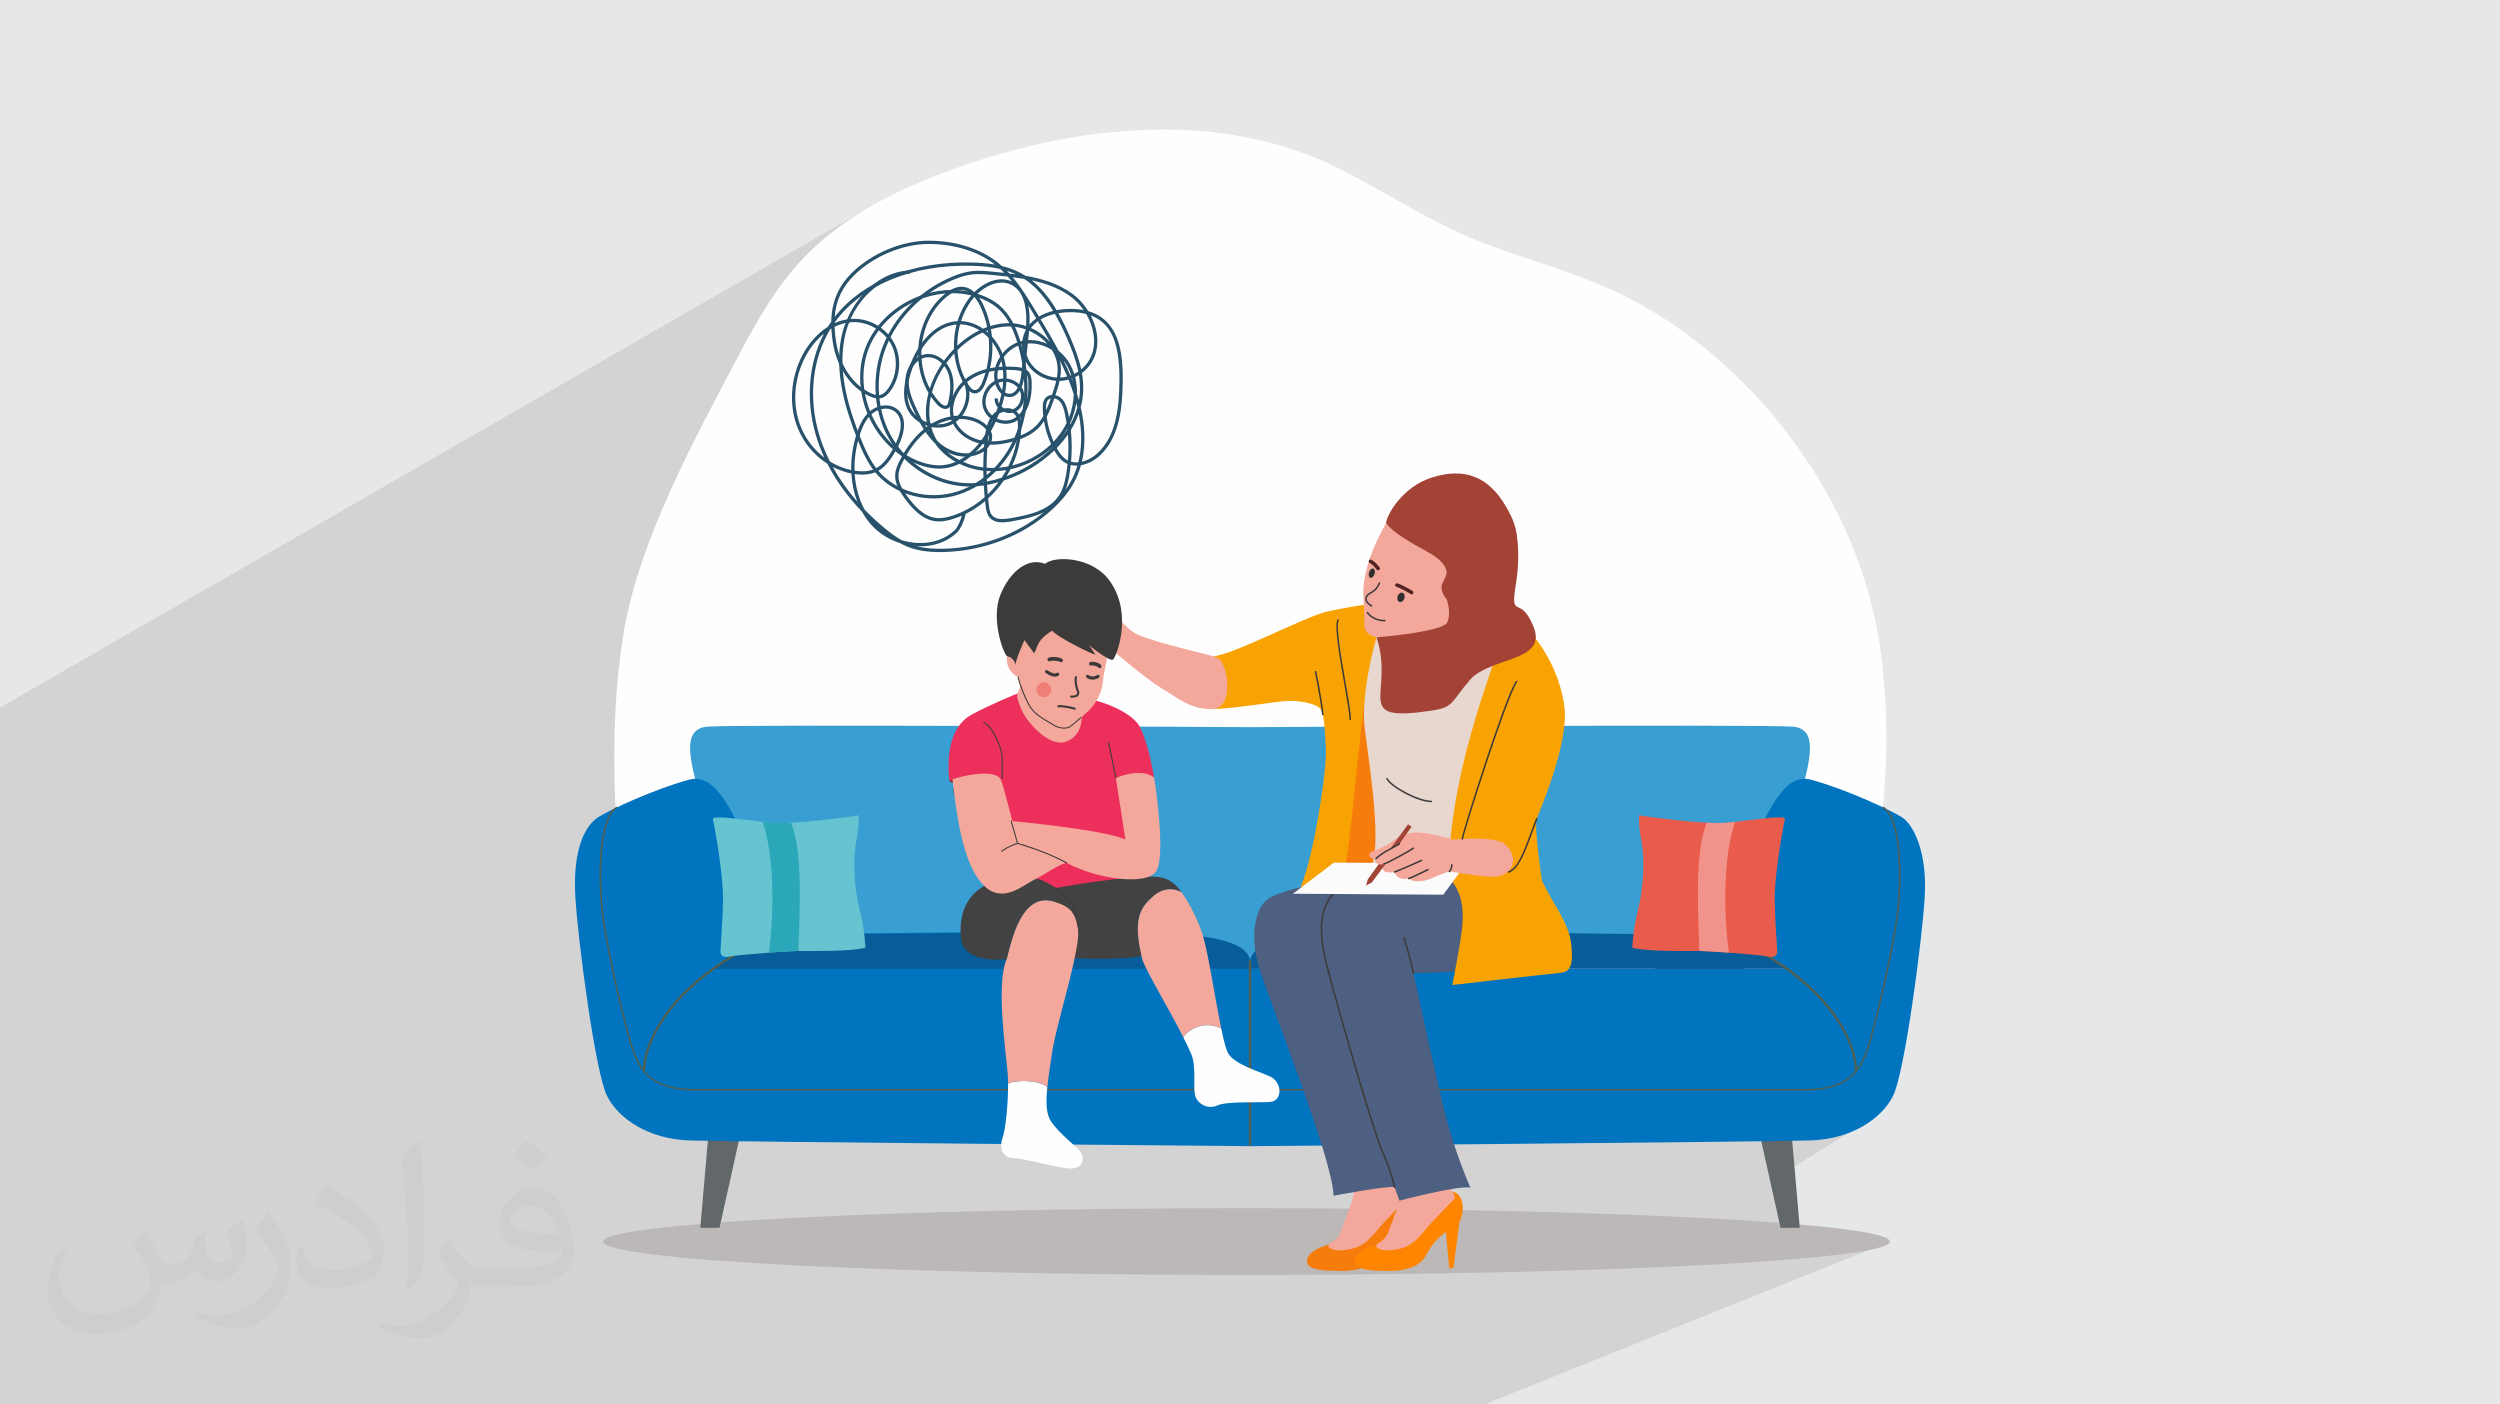 <?xml version="1.0" encoding="UTF-8"?>
<!DOCTYPE svg PUBLIC "-//W3C//DTD SVG 1.0//EN" "http://www.w3.org/TR/2001/REC-SVG-20010904/DTD/svg10.dtd">
<!-- Creator: CorelDRAW -->
<svg xmlns="http://www.w3.org/2000/svg" xml:space="preserve" width="94.192mm" height="52.917mm" version="1.0" style="shape-rendering:geometricPrecision; text-rendering:geometricPrecision; image-rendering:optimizeQuality; fill-rule:evenodd; clip-rule:evenodd"
viewBox="0 0 9404.92 5283.66"
 xmlns:xlink="http://www.w3.org/1999/xlink"
 xmlns:xodm="http://www.corel.com/coreldraw/odm/2003">
 <defs>
  <style type="text/css">
   <![CDATA[
    .fil34 {fill:#A24336}
    .fil24 {fill:#FEFEFE;fill-rule:nonzero}
    .fil3 {fill:#FEFEFE;fill-rule:nonzero}
    .fil26 {fill:#434242;fill-rule:nonzero}
    .fil11 {fill:#F4A89C;fill-rule:nonzero}
    .fil33 {fill:#F2938B;fill-rule:nonzero}
    .fil28 {fill:#EF7E76;fill-rule:nonzero}
    .fil29 {fill:#E73375;fill-rule:nonzero}
    .fil17 {fill:#FCFBFB;fill-rule:nonzero}
    .fil32 {fill:#E95C4B;fill-rule:nonzero}
    .fil21 {fill:#F6F4F3;fill-rule:nonzero}
    .fil16 {fill:#E8D7CF;fill-rule:nonzero}
    .fil18 {fill:#A24336;fill-rule:nonzero}
    .fil5 {fill:#BCB8B8;fill-rule:nonzero}
    .fil23 {fill:#8B332D;fill-rule:nonzero}
    .fil20 {fill:#512324;fill-rule:nonzero}
    .fil30 {fill:#66C3D0;fill-rule:nonzero}
    .fil6 {fill:#626769;fill-rule:nonzero}
    .fil4 {fill:#535F4E;fill-rule:nonzero}
    .fil27 {fill:#3C3B39;fill-rule:nonzero}
    .fil15 {fill:#3C3A3A;fill-rule:nonzero}
    .fil19 {fill:#313030;fill-rule:nonzero}
    .fil31 {fill:#2AA8B9;fill-rule:nonzero}
    .fil14 {fill:#4D6081;fill-rule:nonzero}
    .fil22 {fill:#28526B;fill-rule:nonzero}
    .fil8 {fill:#0074BF;fill-rule:nonzero}
    .fil9 {fill:#075D9A;fill-rule:nonzero}
    .fil7 {fill:#399ED1;fill-rule:nonzero}
    .fil25 {fill:#EC305B;fill-rule:nonzero}
    .fil10 {fill:#F67C0B;fill-rule:nonzero}
    .fil13 {fill:#F9A302;fill-rule:nonzero}
    .fil12 {fill:#FF8500;fill-rule:nonzero}
    .fil2 {fill:#373435;fill-opacity:0.031}
    .fil1 {fill:#2B2A29;fill-opacity:0.102}
    .fil0 {fill:#E6E7E8}
   ]]>
  </style>
 </defs>
 <g id="Layer_x0020_1">
  <polygon class="fil0" points="-0,0 9404.92,0 9404.92,5283.66 -0,5283.66 "/>
  <polygon class="fil1" points="6711.07,3724.7 7068.8,4192.08 6691.23,4424.22 6763.85,4662.62 7109.64,4670.71 5583.35,5283.66 -0,5283.66 -0,2661.91 3248.1,792.59 6129.55,1890.24 "/>
  <path class="fil2" d="M548.54 4627.69c17.95,27.21 29.6,53.36 40.96,82.43 8.45,16.91 12.93,48.09 52.57,48.09 11.61,0 28.28,-3.42 43.06,-11.61 16.63,-8.73 29.32,-21.94 35.94,-42l15.85 -53.36 38.57 -19.02 2.64 2.64c-5.27,20.09 -6.59,39.36 -6.59,54.43 0,44.63 38.57,61.56 69.22,61.56 17.95,0 34.09,-8.73 34.09,-25.11 0,-21.13 -8.98,-57.06 -20.62,-89.29 17.95,-17.95 35.94,-35.94 56.53,-50.47l3.17 1.6c8.98,38.04 14,75.56 14,100.66 0,24.57 -10.83,51.79 -19.81,69.49 -18.49,34.87 -51.25,62.62 -90.87,62.62 -30.1,0 -63.65,-15.07 -86.66,-43.06l-1.32 0c-21.66,26.96 -55.22,51.25 -108.86,51.25l-16.63 0c-2.64,35.41 -10.29,60.49 -21.94,82.95 -31.95,62.34 -126.81,106.47 -216.1,106.47 -124.17,0 -186.51,-71.59 -186.51,-166.96 0,-58.91 19.27,-113.6 48.88,-152.42l24.29 10.04c-18.49,35.41 -30.91,68.68 -30.91,101.45 0,89.29 72.66,131.83 156.4,131.83 77.68,0 173.83,-49.41 191.28,-106.72 -6.59,-62.62 -30.1,-91.93 -66.04,-148.99 10.83,-19.02 24.83,-38.04 42.28,-58.38l3.17 0 0 0 0 0 -0.02 -0.09zm1432.13 -336.04c26.15,16.39 51.79,35.66 76.87,57.85 -14,19.81 -31.45,37.79 -53.11,53.64 -25.11,-20.34 -50.19,-37.79 -75.84,-56.27 17.42,-19.55 34.62,-38.29 52.04,-55.22l0 0 0 0 0 0 0 0 0 0 0.03 0zm13.47 244.11c-42.28,0 -76.87,27.75 -76.87,48.34 0,44.13 84.53,57.85 185.72,57.31 -12.68,-51.79 -57.06,-105.68 -108.86,-105.68l0.01 0.03zm-94.86 236.19c54.96,0 103.04,-1.6 139.74,-10.83 40.96,-10.29 75.56,-30.91 75.56,-45.17 0,-3.7 0,-8.19 -1.32,-11.89 -22.98,2.11 -49.41,2.11 -72.38,2.11 -74.49,0 -131.55,-16.91 -154.02,-58.66 -5.55,-11.61 -9.51,-24.57 -9.51,-39.36 0,-40.43 17.42,-79.79 48.09,-107 25.61,-22.45 53.89,-36.44 82.67,-36.44 52.04,0 93.51,41.75 122.57,107.54 15.85,35.94 26.68,77.4 26.68,129.72 0,34.87 -9.51,64.19 -31.17,85.85 -40.43,39.11 -114.92,53.89 -229.04,53.89l-51.79 0 0 0 -13.47 0c-28.28,0 -48.62,-5.02 -64.72,-17.42l-2.64 0c0.79,6.59 1.32,12.93 1.32,19.02 0,25.61 -8.45,58.38 -25.61,84.53 -50.72,75.3 -105.68,108.04 -153.24,108.04 -48.09,0 -107,-18.49 -160.11,-42.54l9.51 -18.49c17.17,7.13 40.96,11.89 73.7,11.89 85.85,0 198.66,-82.43 212.66,-163 -3.17,-6.59 -8.98,-15.32 -17.17,-24.57 -25.11,-29.85 -40.96,-54.68 -55.75,-80.83 12.68,-25.11 24.29,-45.17 35.13,-63.4l4.49 -0.53c36.72,74.77 69.99,117.55 144.23,117.55l11.61 0 0 0 53.89 0 0 0 0 0 0 0 0 0 0 0 0.09 0.01zm-371.98 79c6.34,-34.34 6.87,-72.91 6.87,-108.86l0 -53.36c0,-99.6 -12.68,-244.36 -22.98,-338.68 17.95,-19.27 43.06,-42 62.87,-57.31l5.81 1.6c13.47,118.62 16.63,256 16.63,383.06 0,33.3 -1.32,65.79 -4.49,89.55 -1.85,30.1 -19.27,52.83 -56.53,87.7l-8.19 -3.7zm-382.8 -157.19c1.85,46.77 24.83,83.49 105.15,83.49 49.93,0 92.19,-12.93 138.96,-35.13 8.45,-3.7 12.93,-8.73 12.93,-12.93 0,-29.32 -22.45,-68.15 -60.23,-103.55 -36.72,-33.3 -85.34,-62.62 -130.76,-82.18 -15.6,-6.59 -20.62,-13.47 -20.62,-20.09 0,-13.47 17.95,-41.75 32.77,-62.09l5.02 -0.53c52.04,27.21 110.17,67.64 153.24,112.53 39.11,41.47 63.4,83.49 63.4,129.19 0,33.81 -10.29,65.51 -26.96,95.11 -57.06,28.79 -117.83,50.72 -178.06,50.72 -73.17,0 -123.1,-34.34 -123.1,-114.92 0,-8.73 0,-22.19 3.17,-39.64l25.11 0 0 0 0 0 0 0 0 0 0 0 -0.02 0zm-132.37 -132.9l45.45 73.45c16.63,27.21 32.23,56.81 32.23,103.55l0 59.7c0,48.34 -30.91,100.13 -80.83,151.38 -39.11,34.62 -73.7,49.41 -105.68,49.41 -47.55,0 -101.98,-14.79 -164.85,-41.75l7.13 -18.49c19.81,5.27 42.79,9.77 71.06,9.77 90.36,-0.53 182.8,-66.57 225.08,-147.15 5.02,-9.26 6.87,-17.95 6.87,-24.04 0,-9.26 -5.02,-19.55 -8.98,-28.79 -22.98,-43.31 -48.62,-82.95 -76.87,-119.68 14.79,-23.25 29.6,-45.7 45.7,-67.9l3.7 0.53 0 0 0 0 0 0 0 0 0 0 -0.02 0.01z"/>
  <path class="fil3" d="M2351.31 3421.47c-44.69,-331.95 -59.92,-705.16 -6.17,-1035.56 57.53,-353.6 269.69,-736.88 434.65,-1050.78 67.47,-128.39 140.4,-255.8 239.92,-361.3 153.58,-162.79 361.35,-263.77 571.95,-339.52 467.05,-167.96 1004.71,-222.45 1447.94,0.95 183.81,92.65 353.71,208.81 546.92,281.33 200.55,75.29 400.13,123.81 589.36,230.6 433.82,244.83 811.45,726.96 894.69,1274.31 115.68,760.85 -189.81,1485.33 -258.96,1606.54 -116.3,203.87 -369.2,201.42 -581.26,201.42 -1349.85,0 -2168.48,-14.66 -3437.74,-14.66 -147.74,0 -187.94,-194.06 -273.82,-313.84 -96.34,-134.39 -144.63,-309.71 -167.49,-479.48z"/>
  <path class="fil4" d="M6632.72 3451.75c-3.87,39.07 -15.91,80.46 -31.54,117.16 -1.19,2.78 -2.41,5.5 -3.58,8.22 -16.64,36.9 -36.74,68.27 -55.51,86.42 -38.4,37.14 -281.14,10.87 -308.99,-12.72 -20.64,-17.47 -40.63,-56.01 -54.08,-105.02 -0.9,-3.13 -1.74,-6.32 -2.55,-9.61 -3.56,-14.26 -6.58,-29.33 -8.91,-44.95 -5.46,-36.67 -0.46,-81.53 8,-121.27 0.57,-2.56 1.1,-5.07 1.69,-7.55 6.34,-27.87 14.27,-52.69 21.2,-69.6 0,0 88.14,25.57 206.77,32.49 118.63,6.96 190.51,-16.13 190.51,-16.13 0,0 22.49,22.56 32.98,68.51 0.55,2.46 1.1,4.97 1.57,7.58 3.51,18.68 5,40.8 2.45,66.47z"/>
  <path class="fil4" d="M6599.24 3325.56c-14.47,9.71 -58.18,17.83 -114.3,20.89 -3.36,0.2 -6.76,0.35 -10.16,0.5 -16.98,0.76 -34.95,0.98 -53.48,0.7 -3.02,-0.02 -6.06,-0.1 -9.11,-0.18 -5.27,-0.12 -10.57,-0.29 -15.92,-0.51 -16.15,-0.67 -31.89,-1.7 -47.01,-3.01 -3.19,-0.27 -6.31,-0.55 -9.44,-0.87 -70.91,-6.89 -126.21,-20.25 -141.44,-33.99 -3.32,-3.04 -4.74,-6.05 -4,-9.03 6.11,-24.57 60.69,-32.09 139.86,-31.78 3.02,0.02 6.09,0.06 9.21,0.09 17.77,0.2 36.7,0.74 56.52,1.56 3.52,0.14 7.05,0.28 10.51,0.48 3.08,0.12 6.08,0.3 9.1,0.47l0.03 0c27.59,1.48 53.02,3.59 75.62,6.45l0.03 0.01c3.19,0.37 6.27,0.79 9.33,1.2 56.77,7.86 93.78,20.47 99.53,38.41 0.95,2.95 -0.79,5.82 -4.88,8.61z"/>
  <path class="fil4" d="M6586.07 3316.57c-13.53,7.78 -54.51,14.11 -107.18,16.28 -3.16,0.14 -6.33,0.25 -9.55,0.35 -15.93,0.52 -32.8,0.6 -50.18,0.28 -2.84,-0.04 -5.69,-0.12 -8.56,-0.2 -4.95,-0.12 -9.93,-0.29 -14.95,-0.49 -15.16,-0.63 -29.94,-1.56 -44.15,-2.69 -2.99,-0.24 -5.93,-0.48 -8.86,-0.75 -66.63,-5.96 -118.62,-17.05 -133,-28.25 13.82,-14.88 61.55,-19.36 127.52,-18.76 2.84,0.04 5.72,0.08 8.64,0.12 16.69,0.26 34.47,0.8 53.08,1.57 3.31,0.13 6.63,0.27 9.88,0.44 2.89,0.12 5.71,0.27 8.54,0.43l0.03 0c25.9,1.35 49.8,3.19 71.03,5.63l0.03 0c2.99,0.32 5.89,0.67 8.77,1.03 44.94,5.6 76.75,13.88 88.92,25.01z"/>
  <path class="fil4" d="M6212.38 3333.24c-1.45,-3.3 -0.58,-7.61 1.94,-9.65 2.52,-2.05 5.72,-1.04 7.17,2.25 1.45,3.3 0.58,7.62 -1.94,9.66 -2.51,2.05 -5.72,1.04 -7.17,-2.26z"/>
  <path class="fil4" d="M6253.43 3347.03c-1.45,-3.29 -0.58,-7.61 1.94,-9.66 2.52,-2.04 5.72,-1.03 7.17,2.27 1.45,3.3 0.58,7.61 -1.93,9.65 -2.52,2.05 -5.73,1.04 -7.18,-2.26z"/>
  <path class="fil4" d="M6306.1 3358.57c-1.45,-3.3 -0.58,-7.61 1.94,-9.66 2.52,-2.04 5.72,-1.03 7.17,2.27 1.45,3.29 0.58,7.61 -1.93,9.65 -2.52,2.05 -5.73,1.03 -7.18,-2.26z"/>
  <path class="fil4" d="M6361.4 3365.48c-1.45,-3.3 -0.58,-7.61 1.94,-9.66 2.52,-2.04 5.73,-1.03 7.17,2.27 1.45,3.3 0.59,7.61 -1.94,9.65 -2.52,2.05 -5.72,1.04 -7.17,-2.26z"/>
  <path class="fil4" d="M6414.64 3367.68c-1.44,-3.3 -0.58,-7.61 1.94,-9.66 2.52,-2.04 5.73,-1.03 7.18,2.27 1.45,3.29 0.58,7.61 -1.94,9.65 -2.52,2.05 -5.73,1.03 -7.18,-2.26z"/>
  <path class="fil4" d="M6473.04 3365.44c-1.45,-3.3 -0.58,-7.61 1.94,-9.66 2.52,-2.04 5.73,-1.03 7.18,2.26 1.45,3.3 0.58,7.62 -1.94,9.66 -2.52,2.05 -5.73,1.03 -7.18,-2.26z"/>
  <path class="fil4" d="M6524.37 3363.06c-1.45,-3.29 -0.58,-7.61 1.93,-9.66 2.52,-2.04 5.73,-1.02 7.18,2.27 1.45,3.29 0.58,7.61 -1.94,9.65 -2.52,2.05 -5.72,1.03 -7.17,-2.26z"/>
  <path class="fil4" d="M6580.12 3348.39c-1.45,-3.29 -0.58,-7.61 1.93,-9.65 2.53,-2.05 5.73,-1.03 7.18,2.26 1.45,3.29 0.58,7.62 -1.94,9.66 -2.52,2.04 -5.72,1.02 -7.17,-2.27z"/>
  <path class="fil4" d="M6206.63 3593.36c-1.45,-3.29 -0.58,-7.61 1.94,-9.65 2.52,-2.05 5.73,-1.03 7.18,2.26 1.44,3.29 0.58,7.62 -1.94,9.66 -2.52,2.04 -5.73,1.03 -7.18,-2.27z"/>
  <path class="fil4" d="M6247.68 3607.16c-1.44,-3.3 -0.58,-7.62 1.94,-9.66 2.52,-2.04 5.73,-1.03 7.18,2.26 1.45,3.3 0.58,7.61 -1.94,9.66 -2.52,2.04 -5.73,1.03 -7.18,-2.26z"/>
  <path class="fil4" d="M6293.6 3618.4c-1.45,-3.29 -0.58,-7.61 1.94,-9.65 2.52,-2.04 5.72,-1.03 7.17,2.26 1.45,3.29 0.58,7.61 -1.93,9.66 -2.53,2.04 -5.73,1.03 -7.18,-2.27z"/>
  <path class="fil4" d="M6348.9 3625.32c-1.45,-3.29 -0.58,-7.61 1.94,-9.65 2.52,-2.04 5.73,-1.03 7.17,2.26 1.45,3.3 0.58,7.62 -1.94,9.66 -2.51,2.04 -5.72,1.03 -7.17,-2.27z"/>
  <path class="fil4" d="M6403.66 3627.58c-1.45,-3.29 -0.58,-7.61 1.94,-9.65 2.51,-2.04 5.72,-1.03 7.17,2.26 1.45,3.3 0.58,7.62 -1.94,9.66 -2.52,2.04 -5.73,1.03 -7.17,-2.27z"/>
  <path class="fil4" d="M6460.54 3625.28c-1.45,-3.29 -0.58,-7.61 1.94,-9.65 2.52,-2.05 5.72,-1.03 7.17,2.26 1.45,3.3 0.58,7.61 -1.93,9.66 -2.52,2.04 -5.73,1.02 -7.18,-2.27z"/>
  <path class="fil4" d="M6511.86 3622.91c-1.45,-3.3 -0.58,-7.61 1.94,-9.66 2.52,-2.05 5.73,-1.03 7.18,2.26 1.45,3.3 0.58,7.61 -1.94,9.66 -2.52,2.05 -5.73,1.03 -7.18,-2.26z"/>
  <path class="fil4" d="M6561.9 3617.94c-1.45,-3.29 -0.59,-7.61 1.93,-9.66 2.53,-2.04 5.73,-1.03 7.18,2.27 1.45,3.29 0.58,7.61 -1.94,9.65 -2.52,2.05 -5.73,1.03 -7.17,-2.26z"/>
  <path class="fil4" d="M6630.27 3385.28c-29.94,17.5 -91.23,33.83 -215.59,34.21 -8.41,0.05 -16.74,-0.14 -24.89,-0.47 -100.76,-4.15 -180.6,-34.23 -214.23,-49.04 0.57,-2.56 1.1,-5.07 1.69,-7.55 35.69,15.74 125.62,49.64 237.63,49.25 128.35,-0.42 187.04,-18.14 213.83,-33.98 0.55,2.46 1.1,4.97 1.57,7.58z"/>
  <path class="fil4" d="M6601.18 3568.92c-1.19,2.78 -2.41,5.5 -3.58,8.22 -31.2,3.64 -94.88,9.2 -199.39,10.64 -11.48,0.15 -22.6,-0.03 -33.32,-0.47 -66.28,-2.74 -117.57,-15.92 -150.57,-27.37 -14.02,-4.88 -25.81,-9.75 -35.3,-14.13 -0.9,-3.13 -1.74,-6.32 -2.55,-9.61 10.12,4.88 23.4,10.58 39.73,16.27 37.94,13.14 100.34,28.58 182.12,27.49 109.1,-1.49 173.47,-7.48 202.85,-11.04z"/>
  <path class="fil5" d="M7109.64 4670.71c0,69.37 -1083.71,125.62 -2420.53,125.62 -1336.83,0 -2420.53,-56.24 -2420.53,-125.62 0,-69.38 1083.7,-125.63 2420.53,-125.63 1336.82,0 2420.53,56.24 2420.53,125.63z"/>
  <polygon class="fil6" points="2668.36,4229.46 2634.49,4618.99 2706.82,4618.99 2793.39,4229.46 "/>
  <polygon class="fil6" points="6736.81,4229.46 6770.68,4618.99 6698.34,4618.99 6611.78,4229.46 "/>
  <path class="fil7" d="M6770.67 3003.15c-43.09,153.89 -38.66,394.34 -48.29,543.42l-2019.8 182.74 -2019.8 -182.74c-9.62,-149.07 -5.19,-389.53 -48.28,-543.42 -43.08,-153.9 -67.33,-259.7 24.13,-269.31 91.47,-9.62 2043.93,1.75 2043.93,1.75 0,0 1952.5,-11.36 2043.97,-1.75 91.47,9.62 67.23,115.42 24.14,269.31z"/>
  <path class="fil8" d="M2591.63 2933.3c-132.99,36.43 -297.45,113.31 -340.56,140.55 -53.63,33.88 -97.3,129.74 -86.49,302.73 10.81,172.99 75.68,659.51 118.93,746.01 43.24,86.49 156.77,162.17 308.12,167.58 151.37,5.41 2110.95,21.63 2110.95,21.63 0,0 -4.71,-513.43 0,-689.25 3.59,-133.69 -440.3,-113.49 -672.99,-116.22 -274.44,-3.24 -779.34,7.33 -962.24,5.4 -103.27,-1.09 -210.83,37.84 -210.83,37.84 0,0 -5.4,-286.52 -75.68,-437.88 -70.27,-151.36 -126.51,-195.57 -189.21,-178.39z"/>
  <path class="fil4" d="M4702.58 4102.55l-2087.12 0c-158.7,0 -206.06,-67.95 -233.59,-141.37 -27.98,-74.6 -96.03,-363.84 -115.59,-505.58 -20.39,-147.85 -17.24,-384.01 54.28,-421.35l2.73 5.21c-66.02,34.47 -72.14,263.36 -51.17,415.34 19.51,141.44 87.37,429.96 115.26,504.32 30.96,82.57 81.6,137.55 228.08,137.55l2087.12 0 0 5.88z"/>
  <path class="fil8" d="M7240.6 3376.56c-10.81,173.01 -75.71,659.55 -118.94,746.02 -43.23,86.53 -156.77,162.2 -308.13,167.58 -151.35,5.42 -2110.96,21.64 -2110.96,21.64 0,0 4.4,-474.27 0.52,-667.25l2019.29 0c-50.6,-33.53 -110.33,-69.45 -173.56,-102.4 1.42,-45.86 11.93,-293.45 75.5,-430.47 70.3,-151.35 126.51,-195.55 189.21,-178.36 44.43,12.16 92.41,28.9 138.16,46.78 91.15,35.58 173.63,75.79 202.41,93.78 43.23,27.01 97.31,129.7 86.5,302.69z"/>
  <path class="fil4" d="M6789.71 4102.55l-2087.13 0 0 -5.88 2087.13 0c146.49,0 197.12,-54.99 228.08,-137.55 27.89,-74.36 95.75,-362.87 115.26,-504.32 20.97,-151.98 14.85,-380.87 -51.17,-415.34l2.73 -5.21c71.52,37.34 74.67,273.51 54.27,421.35 -19.54,141.75 -87.6,430.99 -115.57,505.58 -27.54,73.42 -74.9,141.37 -233.6,141.37z"/>
  <path class="fil9" d="M6722.37 3644.54l-2019.29 0c-0.18,-7.83 -0.35,-15.14 -0.52,-21.99 -3.54,-133.71 440.34,-113.49 673.02,-116.23 274.43,-3.26 779.45,12.73 962.25,5.43 151.6,-6.06 210.8,37.81 210.8,37.81 0,0 0.06,-2.58 0.18,-7.43 63.22,32.95 122.95,68.88 173.56,102.4z"/>
  <path class="fil9" d="M2682.75 3644.54l2019.3 0c0.17,-7.83 0.34,-15.14 0.51,-21.99 3.54,-133.71 -440.34,-113.49 -673.03,-116.23 -274.42,-3.26 -779.44,12.73 -962.24,5.43 -151.6,-6.06 -210.8,37.81 -210.8,37.81 0,0 -0.06,-2.58 -0.17,-7.43 -63.22,32.95 -122.97,68.88 -173.57,102.4z"/>
  <path class="fil4" d="M2418.24 4029.97c-0.11,-21.52 4.98,-99.75 75.45,-203.37 73.9,-108.68 191.3,-203.63 348.97,-282.24l3.92 7.9c-332.3,165.67 -420.05,378.21 -419.52,477.67l-8.82 0.05z"/>
  <path class="fil4" d="M6986.92 4029.97l-8.82 -0.05c0.54,-99.46 -87.22,-312 -419.52,-477.67l3.93 -7.9c157.66,78.61 275.07,173.57 348.97,282.24 70.46,103.62 75.56,181.86 75.44,203.37z"/>
  <polygon class="fil4" points="4706.99,4311.79 4698.18,4311.79 4698.18,3613.47 4706.99,3613.47 "/>
  <path class="fil4" d="M3628.61 2975.97c0,11.82 -9.59,21.41 -21.41,21.41 -11.82,0 -21.41,-9.59 -21.41,-21.41 0,-11.82 9.59,-21.41 21.41,-21.41 11.82,0 21.41,9.59 21.41,21.41z"/>
  <path class="fil4" d="M4174.09 2981.48c0,11.82 -9.59,21.41 -21.41,21.41 -11.82,0 -21.4,-9.59 -21.4,-21.41 0,-11.82 9.58,-21.41 21.4,-21.41 11.82,0 21.41,9.59 21.41,21.41z"/>
  <path class="fil4" d="M5265.07 2992.48c0,11.83 -9.59,21.41 -21.41,21.41 -11.82,0 -21.4,-9.58 -21.4,-21.41 0,-11.82 9.58,-21.41 21.4,-21.41 11.82,0 21.41,9.59 21.41,21.41z"/>
  <path class="fil4" d="M5810.56 2997.99c0,11.82 -9.59,21.41 -21.41,21.41 -11.83,0 -21.41,-9.59 -21.41,-21.41 0,-11.83 9.58,-21.41 21.41,-21.41 11.82,0 21.41,9.58 21.41,21.41z"/>
  <path class="fil4" d="M3083.11 3274.42c0,11.82 -9.59,21.4 -21.4,21.4 -11.83,0 -21.41,-9.58 -21.41,-21.4 0,-11.82 9.58,-21.41 21.41,-21.41 11.81,0 21.4,9.59 21.4,21.41z"/>
  <path class="fil4" d="M4174.09 3285.43c0,11.82 -9.59,21.41 -21.41,21.41 -11.82,0 -21.4,-9.59 -21.4,-21.41 0,-11.82 9.58,-21.41 21.4,-21.41 11.82,0 21.41,9.59 21.41,21.41z"/>
  <path class="fil4" d="M5265.07 3296.43c0,11.82 -9.59,21.41 -21.41,21.41 -11.82,0 -21.4,-9.59 -21.4,-21.41 0,-11.82 9.58,-21.41 21.4,-21.41 11.82,0 21.41,9.59 21.41,21.41z"/>
  <path class="fil4" d="M6356.05 3307.43c0,11.83 -9.59,21.41 -21.41,21.41 -11.82,0 -21.41,-9.58 -21.41,-21.41 0,-11.81 9.59,-21.4 21.41,-21.4 11.82,0 21.41,9.59 21.41,21.4z"/>
  <path class="fil10" d="M5272.37 4481.37c13.26,2.4 32.08,1.29 43.63,26.95 11.54,25.66 8.55,62.88 -5.13,86.84 -3,28.66 -23.11,175.79 -23.11,175.79l-15.4 0 -12.83 -136.87c-17.96,14.54 -47.91,37.64 -69.3,79.56 -21.39,41.92 -60.74,67.59 -144.58,67.59 -83.83,0 -136.93,-6.85 -127.93,-44.49 9.02,-37.63 82.58,-55.18 82.58,-55.18l272.05 -200.19z"/>
  <path class="fil11" d="M5085.01 4421.06c8.56,27.38 11.55,65.44 0,100.09 -11.54,34.65 -39.77,109.08 -44.91,121.92 -5.13,12.83 -29.52,32.07 -39.78,38.49 -10.26,6.42 4.53,25.67 50.39,21.82 45.85,-3.85 80.5,-14.12 124.13,-68.02 43.62,-53.89 110.35,-115.49 118.05,-127.04 2.01,-3.01 -1.29,-12.36 -7.27,-24.55 -16.99,-34.66 -55.61,-92.22 -55.61,-92.22l-145.01 29.52z"/>
  <path class="fil12" d="M5452.06 4481.37c13.26,2.4 32.08,1.29 43.63,26.95 11.55,25.66 8.56,62.88 -5.13,86.84 -3,28.66 -23.11,175.79 -23.11,175.79l-15.4 0 -12.83 -136.87c-17.96,14.54 -47.91,37.64 -69.3,79.56 -21.39,41.92 -60.74,67.59 -144.57,67.59 -83.84,0 -136.94,-6.85 -127.93,-44.49 9.01,-37.63 82.57,-55.18 82.57,-55.18l272.05 -200.19z"/>
  <path class="fil11" d="M5264.7 4421.06c8.56,27.38 11.56,65.44 0,100.09 -11.54,34.65 -39.77,109.08 -44.91,121.92 -5.12,12.83 -29.51,32.07 -39.78,38.49 -10.26,6.42 4.54,25.67 50.39,21.82 45.86,-3.85 80.5,-14.12 124.13,-68.02 43.62,-53.89 110.35,-115.49 118.06,-127.04 2,-3.01 -1.3,-12.36 -7.28,-24.55 -16.99,-34.66 -55.61,-92.22 -55.61,-92.22l-145.01 29.52z"/>
  <path class="fil13" d="M5359.46 2250.06c-79.25,0.62 -288.71,31.75 -370.81,51.57 -82.09,19.81 -350.98,162.35 -424.58,167.24 53.78,64.31 56.61,159.69 0,197.9 60.86,1.42 230.69,-26.89 273.15,-29.72 42.46,-2.83 101.91,7.08 124.54,24.06 22.65,16.98 20.29,78.31 25.95,151.9 5.66,73.6 -44.34,408.54 -95.3,524.6 -50.95,116.05 908.6,-23.67 908.6,-23.67 0,0 -31.13,-202.76 -19.81,-233.91 11.32,-31.13 118.88,-278.15 104.73,-415.05 -14.16,-136.9 -113.23,-343.53 -305.71,-402.97 -192.47,-59.44 -220.78,-11.94 -220.78,-11.94z"/>
  <path class="fil11" d="M4156.7 2421.57c0,0 145.42,127.14 212.76,167.5 60.11,36.04 113.77,83.29 194.62,77.7 80.85,-5.59 56.15,-174.91 14.39,-192.66 -31.7,-13.48 -203.4,-47.8 -297.88,-86.15 -29.95,-12.15 -77.68,-66.96 -77.68,-66.96l-46.2 100.57z"/>
  <path class="fil10" d="M5059.42 3259.46c19.81,-69.04 51.68,-468.85 73.65,-617.98 21.97,-149.14 84.87,356.47 84.87,356.47l-17 345.49 -141.52 -83.97z"/>
  <path class="fil14" d="M5016.95 3312.14c-90.57,16.98 -203.79,38.38 -249.08,71.56 -45.29,33.17 -67.94,135.07 -31.14,256.78 36.8,121.72 277.33,718.18 280.02,857.82 0,0 208.1,-39.52 229.49,-31.98l18.24 50.5c0,0 226.41,-59.55 267.32,-48.7 0,0 -58.17,-128.51 -97.33,-287.02 -39.15,-158.51 -117.15,-520.81 -117.15,-520.81 0,0 228.16,3.77 345.56,-41.52 117.39,-45.29 75.59,-209.08 -47.62,-286.64 -123.21,-77.55 -598.29,-20.01 -598.29,-20.01z"/>
  <path class="fil13" d="M5436.82 3274.39c0.02,28.62 79.29,57.75 64.16,210.4 -7.07,71.32 -37.53,220.79 -37.53,220.79 0,0 365.88,-42.46 402.67,-45.28 36.79,-2.84 53.78,-19.82 45.29,-104.73 -8.5,-84.92 -65.1,-146.44 -110.39,-241.63l-364.2 -39.54z"/>
  <path class="fil15" d="M5246.23 4469.22c-1.34,0 -2.55,-0.94 -2.84,-2.31 -0.13,-0.63 -13.53,-63.06 -45.1,-132.61 -31.63,-69.7 -155.6,-494.52 -209.62,-701.59 -52.72,-202.06 6.85,-268.1 64.64,-303.07 1.37,-0.83 3.17,-0.39 3.99,0.99 0.83,1.38 0.39,3.16 -0.98,3.99 -56.06,33.92 -113.77,98.28 -62.03,296.62 52.68,201.91 178.38,632.53 209.29,700.65 31.84,70.15 45.36,133.19 45.49,133.81 0.33,1.58 -0.67,3.12 -2.25,3.45 -0.2,0.04 -0.4,0.06 -0.61,0.06z"/>
  <path class="fil16" d="M5188.67 2366.74c-24.52,65.1 -66.99,254.74 -55.67,362.31 11.32,107.56 67.94,431.66 26.9,528.6 -41.05,96.94 287.3,71.47 287.3,71.47 0,0 -6.6,-209.18 68.91,-502.42 88.19,-342.5 175.93,-459.96 119.77,-542.32 -41.18,-19.23 -82.46,-30.27 -112.92,-38.21 -75.36,-19.61 -334.28,120.57 -334.28,120.57z"/>
  <path class="fil15" d="M5317.31 3663.2c-1.34,0 -2.55,-0.93 -2.85,-2.3 -6.06,-28.07 -27.22,-108.96 -35.18,-131.25 -0.54,-1.52 0.25,-3.19 1.76,-3.72 1.52,-0.54 3.19,0.25 3.72,1.77 8.19,22.95 29.14,103.06 35.39,131.98 0.34,1.57 -0.66,3.12 -2.24,3.45 -0.21,0.05 -0.41,0.07 -0.61,0.07z"/>
  <polygon class="fil17" points="5017.9,3245.15 4864.11,3362.14 5429.58,3365.84 5516.11,3247.97 "/>
  <path class="fil11" d="M5327.37 2326.16c11.32,47.18 39.63,250.98 39.63,250.98 0,0 71.71,-92.47 109.44,-125.49 37.74,-33.02 63.74,-104.8 52.84,-155.67 -10.9,-50.87 -201.91,30.18 -201.91,30.18z"/>
  <path class="fil11" d="M5467.02 3158.78c-27.37,-9.43 -107.57,-28.3 -140.59,-27.36 -33.02,0.94 -65.1,15.1 -90.57,34.91 -25.48,19.81 -58.5,30.19 -75.49,37.74 -16.98,7.55 -8.65,31.13 16.04,26.42 -9.43,15.1 10.38,27.36 32.08,18.87 -11.32,10.37 -6.6,22.65 -1.89,27.36 4.72,4.72 21.71,7.55 39.63,3.77 5.66,20.76 26.42,30.19 52.83,24.53 20.77,18.87 65.11,7.95 80.21,1.62 15.1,-6.33 66.04,-28.04 72.65,-28.04 6.6,0 129.66,22.65 172.19,19.38 73.59,-5.66 90.09,-80.21 35.38,-123.61 -39.79,-31.55 -192.47,-15.6 -192.47,-15.6z"/>
  <path class="fil15" d="M5451.93 3281.51c-0.83,0 -1.66,-0.35 -2.23,-1.04 -1.04,-1.23 -0.88,-3.07 0.35,-4.09 6.93,-5.82 9.27,-18.68 8.74,-22.89 -0.2,-1.6 0.93,-3.05 2.53,-3.26 1.59,-0.19 3.05,0.94 3.26,2.54 0.77,6.17 -2.18,20.84 -10.77,28.06 -0.54,0.46 -1.21,0.68 -1.87,0.68z"/>
  <path class="fil15" d="M5205.68 3253.24c-1.3,0 -2.49,-0.87 -2.83,-2.19 -0.39,-1.56 0.55,-3.15 2.1,-3.53 14.44,-3.69 102.88,-52.09 109.52,-58.72 1.13,-1.14 2.98,-1.14 4.11,0 1.14,1.14 1.14,2.99 0,4.11 -7.14,7.15 -96.68,56.27 -112.19,60.24 -0.24,0.06 -0.48,0.09 -0.72,0.09z"/>
  <path class="fil15" d="M5246.24 3283.41c-1.23,0 -2.38,-0.79 -2.77,-2.03 -0.5,-1.53 0.35,-3.17 1.88,-3.65 12.56,-4.04 88.8,-37.61 101.53,-43.73 1.46,-0.69 3.2,-0.08 3.88,1.37 0.7,1.45 0.09,3.19 -1.36,3.88 -11.91,5.72 -88.76,39.67 -102.28,44.01 -0.29,0.1 -0.6,0.15 -0.89,0.15z"/>
  <path class="fil15" d="M5299.07 3307.93c-1.23,0 -2.38,-0.79 -2.77,-2.04 -0.48,-1.53 0.36,-3.16 1.9,-3.64 12.16,-3.84 38.55,-16.78 56.03,-25.34 7.99,-3.91 14.29,-7.01 16.86,-8.07 1.5,-0.61 3.2,0.1 3.79,1.58 0.62,1.5 -0.1,3.2 -1.58,3.8 -2.4,0.98 -8.64,4.04 -16.51,7.91 -17.62,8.64 -44.26,21.7 -56.84,25.67 -0.29,0.09 -0.59,0.13 -0.88,0.13z"/>
  <polygon class="fil18" points="5229.13,3194.26 5297.19,3100.76 5310.39,3110.19 5264.31,3175.32 "/>
  <path class="fil18" d="M5186.33 3251.1l-41.05 57.7 -6.6 22.33 21.7 -11 53.01 -71.08c0,0 -16.84,4.11 -27.06,2.06z"/>
  <path class="fil15" d="M5176.41 3233.39c-0.5,0 -1.01,-0.13 -1.47,-0.4 -1.39,-0.82 -1.85,-2.6 -1.04,-3.98 3.82,-6.49 32.71,-25.95 43.19,-31.2 11.28,-5.64 46.07,-25.75 46.42,-25.95 1.39,-0.81 3.17,-0.33 3.97,1.06 0.81,1.4 0.33,3.18 -1.06,3.97 -1.44,0.84 -35.29,20.41 -46.73,26.13 -11.95,5.97 -38.25,24.64 -40.78,28.94 -0.55,0.93 -1.52,1.44 -2.52,1.44z"/>
  <path class="fil15" d="M5327.37 2644.38c-0.12,0 -0.23,-0.01 -0.36,-0.02 -1.6,-0.2 -2.73,-1.65 -2.53,-3.25 4.8,-38.87 -12.26,-110.38 -20.6,-132.33 -0.56,-1.5 0.19,-3.18 1.7,-3.75 1.5,-0.57 3.18,0.19 3.74,1.69 7.82,20.59 26.1,93.32 20.93,135.12 -0.18,1.47 -1.44,2.55 -2.89,2.55z"/>
  <path class="fil15" d="M5079.23 2709.31c-0.06,0 -0.12,0 -0.18,0 -1.61,-0.11 -2.83,-1.49 -2.73,-3.09 1.09,-17.34 -8.49,-71.93 -19.57,-135.15 -17.78,-101.43 -37.93,-216.37 -25.37,-239.69 0.76,-1.42 2.53,-1.94 3.93,-1.19 1.42,0.77 1.95,2.53 1.19,3.94 -11.6,21.55 9.24,140.41 25.98,235.92 11.15,63.57 20.78,118.48 19.65,136.51 -0.1,1.54 -1.38,2.73 -2.91,2.73z"/>
  <path class="fil15" d="M4976.41 2690.94c-1.46,0 -2.72,-1.1 -2.89,-2.59 -7.89,-70.93 -27.15,-160.18 -27.34,-161.08 -0.34,-1.57 0.66,-3.12 2.23,-3.45 1.57,-0.35 3.12,0.66 3.45,2.23 0.2,0.9 19.52,90.42 27.44,161.66 0.18,1.6 -0.97,3.04 -2.57,3.22 -0.11,0.01 -0.22,0.02 -0.33,0.02z"/>
  <path class="fil15" d="M5500.97 3159.11c-0.21,0 -0.41,-0.03 -0.62,-0.07 -1.57,-0.34 -2.57,-1.89 -2.23,-3.45 5.59,-25.99 46.18,-158.26 92.15,-296.4 32.5,-97.7 90.34,-266.18 112.58,-296.96 0.94,-1.3 2.76,-1.6 4.06,-0.65 1.3,0.94 1.59,2.76 0.65,4.06 -36.53,50.57 -191.45,534.01 -203.75,591.17 -0.3,1.37 -1.51,2.31 -2.85,2.31z"/>
  <path class="fil15" d="M5675.19 3283.41c-1.18,0 -2.3,-0.74 -2.73,-1.92 -0.56,-1.51 0.22,-3.18 1.73,-3.73 35.2,-12.89 56.16,-69.49 85.17,-147.83 6.03,-16.28 12.26,-33.11 19.12,-50.94 0.58,-1.51 2.27,-2.25 3.76,-1.68 1.5,0.58 2.25,2.27 1.68,3.76 -6.85,17.79 -13.08,34.62 -19.1,50.87 -29.56,79.81 -50.91,137.46 -88.63,151.28 -0.34,0.11 -0.68,0.18 -1.01,0.18z"/>
  <path class="fil11" d="M5364.42 1819.28c-95.1,26.48 -129.97,110.2 -171.3,188.9 -41.32,78.71 -66.9,164.89 -63.95,230.53 2.96,65.62 3.93,97.1 3.93,117.77 0,20.66 27.9,48.21 81.85,43.28 53.94,-4.91 165.11,-19.67 191.68,-30.99 26.56,-11.31 77.81,-52.76 96.46,-80.74 18.65,-27.98 221.32,-185.4 148.53,-317.24 -72.81,-131.84 -167.06,-184.97 -287.2,-151.52z"/>
  <path class="fil15" d="M5159.83 2282.1c-0.49,0 -0.98,-0.13 -1.43,-0.39 -18.78,-10.64 -22.68,-21.47 -22.64,-28.67 0.06,-10.72 8.47,-19.17 16.31,-23.49 14.37,-7.93 26.02,-15.69 34.41,-36.96 0.59,-1.5 2.29,-2.23 3.77,-1.64 1.5,0.58 2.23,2.28 1.64,3.77 -9.09,23.05 -22.14,31.71 -37.01,39.92 -6.39,3.52 -13.24,10.22 -13.29,18.43 -0.05,8.1 6.76,16.26 19.68,23.57 1.4,0.8 1.89,2.58 1.1,3.97 -0.54,0.95 -1.52,1.48 -2.54,1.48z"/>
  <path class="fil15" d="M5207 2337.8c-25.2,0 -52.34,-13.06 -65.45,-31.8 -0.92,-1.32 -0.61,-3.13 0.71,-4.05 1.32,-0.92 3.14,-0.59 4.05,0.72 12.57,17.96 39.25,30.24 63.41,29.27 1.68,-0.09 2.97,1.18 3.04,2.79 0.06,1.61 -1.18,2.96 -2.79,3.03 -0.99,0.04 -1.99,0.06 -2.98,0.06z"/>
  <path class="fil19" d="M5170.95 2159.58c-3.09,9.58 -10.2,15.84 -15.9,14 -5.69,-1.84 -7.79,-11.08 -4.7,-20.65 3.09,-9.57 10.2,-15.83 15.9,-14 5.69,1.85 7.79,11.08 4.7,20.65z"/>
  <path class="fil19" d="M5283.14 2251.28c-3.09,9.57 -11.27,15.49 -18.28,13.22 -7,-2.26 -10.17,-11.85 -7.09,-21.42 3.1,-9.57 11.27,-15.49 18.28,-13.22 7.01,2.27 10.17,11.85 7.09,21.42z"/>
  <path class="fil20" d="M5184.6 2145.5c-2,0 -3.96,-0.87 -5.3,-2.55l-0.27 -0.33c-4.52,-5.66 -16.53,-20.68 -25.88,-24.52 -3.46,-1.43 -5.12,-5.4 -3.69,-8.87 1.43,-3.47 5.4,-5.12 8.87,-3.69 12.58,5.18 25.23,21 31.31,28.6l0.26 0.34c2.35,2.93 1.87,7.2 -1.06,9.54 -1.25,1 -2.75,1.49 -4.23,1.49z"/>
  <path class="fil20" d="M5310.53 2236.02c-1.54,0 -3.08,-0.52 -4.34,-1.58 -6.98,-5.82 -45.35,-25.07 -52.4,-26.84 -3.63,-0.91 -5.85,-4.59 -4.94,-8.23 0.91,-3.63 4.6,-5.85 8.24,-4.94 9,2.25 49.16,22.38 57.8,29.58 2.88,2.41 3.27,6.68 0.87,9.57 -1.35,1.61 -3.29,2.45 -5.22,2.45z"/>
  <path class="fil18" d="M5214.54 1966.82c19.88,33.08 92.28,74.95 154.46,108.6 75.01,40.6 87.17,80.84 60.59,113.98 -25.7,32.05 26.41,94.22 72.15,108.61 45.75,14.39 35.76,-9.68 80.02,-17.77 44.27,-8.1 180.06,-177.59 103.31,-337.97 -76.74,-160.37 -181.3,-182.01 -296.27,-146.6 -115,35.43 -172.21,143.44 -174.26,171.16z"/>
  <path class="fil11" d="M5541.15 2252.65c10.93,16.56 7.98,44.83 -14.22,59.5 -22.19,14.66 -55.21,10.15 -66.15,-6.41 -10.94,-16.56 -1.82,-41.88 20.37,-56.53 22.2,-14.66 49.06,-13.11 60,3.44z"/>
  <path class="fil15" d="M5511.26 2203.93c-0.88,0 -1.75,-0.39 -2.32,-1.15 -0.98,-1.28 -0.73,-3.11 0.55,-4.07 15.01,-11.4 146.85,-114.85 154.94,-235.66 0.11,-1.61 1.53,-2.84 3.1,-2.72 1.61,0.11 2.83,1.5 2.72,3.11 -3.39,50.69 -27.74,103.78 -72.34,157.82 -36.19,43.82 -74.12,73.91 -84.88,82.09 -0.53,0.4 -1.14,0.59 -1.76,0.59z"/>
  <path class="fil15" d="M5384.46 3017.84c-52.1,0 -155.52,-57.33 -169.17,-87.44 -0.66,-1.47 -0.01,-3.2 1.45,-3.85 1.47,-0.67 3.19,-0.02 3.85,1.45 12.78,28.2 114.53,84.02 163.87,84.02 1.61,0 2.91,1.3 2.91,2.91 0,1.61 -1.3,2.92 -2.91,2.92z"/>
  <path class="fil21" d="M5511.26 2324.12c0,10.92 -8.87,19.79 -19.79,19.79 -10.92,0 -19.79,-8.87 -19.79,-19.79 0,-10.92 8.87,-19.79 19.79,-19.79 10.92,0 19.79,8.87 19.79,19.79z"/>
  <g id="_1805948373552">
   <path class="fil22" d="M3797.39 1028.74c8.04,0.95 16.07,1.96 24.07,3.05 -10.9,-5.1 -22.1,-9.39 -33.39,-12.97 3.17,3.26 6.26,6.57 9.32,9.92zm84.25 25.99c23.88,19.04 46.01,42.76 66.9,71.57 9.03,12.45 17.8,25.84 26.47,40.43 12.86,-2.43 26.41,-3.93 40.55,-4.48 22.05,-0.85 42.41,0.53 61.01,4.08 -14.32,-20.47 -31.92,-38.63 -51.82,-52.82 -42.57,-30.37 -91.57,-47.7 -143.1,-58.78zm-71.96 -11.93c33.39,39.75 60.53,84.59 85.47,125.8 4.5,7.43 9.01,14.89 13.53,22.37 15.48,-9.28 33.35,-16.47 53.14,-21.37 -39.81,-65.73 -76.85,-99.78 -108.81,-120.38 -14.34,-2.47 -28.8,-4.55 -43.33,-6.42zm-315.69 -124.99c-96.87,0 -205.78,45.07 -278.12,115.27 -46.44,45.05 -70.83,95.19 -75.59,159.05 104.84,-134.66 296.1,-210.78 517.3,-204.57 25.77,0.72 55.35,2.45 85.81,7.72 -63.39,-49.24 -151.01,-76.72 -247.04,-77.45 -0.79,-0.01 -1.59,-0.01 -2.37,-0.01zm374.64 231.14c3.99,20.81 5.44,44.79 4.36,71.91 7.2,-8.55 15.67,-16.27 25.24,-23.09 -4.57,-7.6 -9.16,-15.17 -13.74,-22.73 -5.25,-8.68 -10.52,-17.39 -15.87,-26.1zm-72.88 66.64c21.62,0 43.52,3.81 64.52,11 4.52,-83.9 -14.99,-136.41 -58.12,-156.26 -42.09,-19.35 -92.4,2.48 -128.04,37.61 12.12,13.74 20.83,29.72 26.38,41.81 11.22,24.49 19.59,50.31 25.09,76.77 22.87,-7.03 46.02,-10.77 68.9,-10.93 0.42,0 0.85,0 1.27,0zm-582.89 -16.37c48.96,0 96.59,22.36 128.75,58.82 49.33,-93.87 133.33,-170.99 235.99,-215.29 29.2,-12.59 53.63,-19.76 76.92,-22.57 28.02,-3.36 56.36,-0.51 83.77,2.26l1.43 0.15c12.83,1.29 25.72,2.6 38.62,3.99 -4.89,-4.99 -9.93,-9.86 -15.12,-14.59 -37.29,-8.72 -74.54,-11.12 -105.99,-12 -225.08,-6.29 -418.14,73.69 -517.82,214.16 0,0.5 0,1 0,1.51 20.68,-9.44 43.17,-15.38 67.22,-16.31 2.07,-0.08 4.15,-0.13 6.22,-0.13zm665.73 34.6c17.79,8 34.64,18.47 49.72,31.13 8,6.71 15.28,13.84 21.84,21.32 -14.76,-26.29 -30.1,-52.22 -45.53,-77.89 -9.65,6.96 -18.53,15.35 -26.03,25.44zm-3.45 45.5c21.76,0 43.81,4.89 64.53,13.9 -5.85,-6.55 -12.31,-12.8 -19.35,-18.73 -14.74,-12.35 -31.24,-22.51 -48.68,-30.13 -0.06,0.11 -0.11,0.2 -0.17,0.31 -0.29,3.31 -0.62,6.67 -0.97,10.06l-2.6 24.77c2.41,-0.13 4.81,-0.18 7.23,-0.18zm-209.62 -162.33c-3.35,3.77 -6.54,7.66 -9.54,11.63 -36.7,48.75 -55.07,110.47 -54.58,171.9 34.36,-31.97 72.77,-55.88 112.29,-70.04 -5.3,-26.04 -13.48,-51.45 -24.52,-75.54 -5.03,-10.98 -12.91,-25.52 -23.65,-37.95zm-173.18 214.61c16.75,0 33.45,5.78 48.72,16.98 3.55,2.6 6.94,5.43 10.15,8.49 1.08,-1.47 2.16,-2.92 3.25,-4.36 10.85,-14.39 22.44,-27.8 34.6,-40.16 -0.42,-8.81 -0.47,-17.66 -0.13,-26.53 2.35,-60.53 22.63,-119.09 57.11,-164.88 3.4,-4.52 7,-8.9 10.75,-13.11 -10.52,-9.46 -23.18,-16.29 -38.03,-16.81 -16.88,-0.63 -34.58,6.97 -55.66,23.85 -55.62,44.59 -90.6,115.24 -96.01,193.81 -0.63,9.25 -0.85,18.43 -0.66,27.54 5.62,-2.16 11.44,-3.61 17.36,-4.31 2.86,-0.34 5.7,-0.5 8.55,-0.5zm297.43 47.41c9.89,0 20.04,0.36 30.48,1.09 7.69,0.54 16.14,1.5 24.21,3.72l5.08 -48.57c-3.53,-12.98 -5.08,-26.47 -4.62,-39.82 -32.3,8.15 -61.54,31.84 -78.46,63.67 -3.72,7.01 -6.72,14.13 -8.97,21.28 10.39,-0.91 21.16,-1.38 32.27,-1.38zm-61.85 -140.19c8.37,48.32 7.28,98.41 -3.32,146.21 6.37,-1.27 12.9,-2.34 19.6,-3.21 2.58,-9.69 6.34,-19.28 11.27,-28.56 18.89,-35.54 51.93,-61.86 88.37,-70.38 0.73,-0.18 1.47,-0.35 2.2,-0.5 1.97,-14.52 6.37,-28.62 13.25,-41.42 0.05,-0.5 0.09,-1 0.13,-1.49 -21.05,-7.6 -43.06,-11.55 -64.85,-11.43 -22.11,0.15 -44.5,3.85 -66.64,10.77zm253.79 -60.52c13.99,24.67 27.8,52.69 42.05,85.18 17.62,40.16 34.37,82.42 43.79,126.16 7.58,-6.19 14.47,-13.19 20.46,-20.86 23.24,-29.79 32.29,-67.82 26.16,-109.99 -3.88,-26.73 -13.7,-53.36 -28.01,-77.55 -20.75,-5.34 -44.17,-7.53 -70.11,-6.54 -8.61,0.34 -20.66,1.25 -34.34,3.6zm0.59 140.92c17.49,14.24 32.58,31.84 43.75,52.09 6.14,11.12 11.18,22.94 15.15,35.27 5.28,-2.62 10.4,-5.55 15.31,-8.81 -8.94,-44.69 -26.08,-88.09 -44.15,-129.28 -14.88,-33.9 -29.53,-62.8 -43.83,-87.55 -17.33,3.97 -36.2,10.36 -53.46,20.62 23.14,38.51 46.11,77.59 67.24,117.66zm18.59 36.56c9.16,18.72 17.82,37.69 25.83,56.94 1.01,-0.37 2.02,-0.75 3.03,-1.13 -3.77,-12 -8.65,-23.47 -14.6,-34.27 -4.19,-7.6 -8.98,-14.8 -14.26,-21.55zm-138.72 -21.52c3.47,11.75 8.76,22.99 15.85,33.12 21.52,30.78 59.29,50.7 98.04,52.89 1.84,-10.53 2.87,-21.16 2.71,-31.88 -0.39,-25.23 -7.91,-49.79 -21.78,-72.11 -27.69,-17.33 -59.63,-26.31 -90.38,-24.24l-4.43 42.23zm124.98 21.81c2.53,10.5 3.89,21.27 4.05,32.13 0.17,10.8 -0.82,21.55 -2.57,32.16 2.17,-0.1 4.32,-0.26 6.48,-0.47 6.61,-0.65 13.18,-1.83 19.64,-3.48 -8.54,-20.4 -17.79,-40.5 -27.61,-60.34zm-385.15 -38.88c2.43,38.13 12.17,75.71 29.37,109.49 3.62,-2.98 7.4,-5.81 11.31,-8.49 19.83,-13.54 42.7,-23.58 68.43,-30.11 11.34,-47.32 12.95,-97.14 4.89,-145.21 -40.32,14.79 -79.44,40.19 -114,74.32zm429.42 107.06c1.4,3.48 2.77,6.96 4.11,10.47 -0.71,-3.73 -1.53,-7.44 -2.43,-11.1 -0.56,0.21 -1.12,0.42 -1.69,0.63zm-253.02 -0.66c20.79,0 41.27,8.08 55.59,21.84 5.21,-14.87 7.15,-29.92 7.72,-35.32l1.45 -13.77c-7.45,-2.31 -15.8,-3.27 -23.76,-3.82 -23.19,-1.6 -44.93,-1.38 -65.15,0.68 -2.24,11.65 -2.51,23.27 -0.78,34.5 1.54,-0.53 3.11,-1.01 4.68,-1.44 6.66,-1.81 13.48,-2.67 20.26,-2.67zm-311.4 -73.94c2.63,40.06 13.25,78.17 30.96,111.58 10.39,-32.52 26.03,-64.54 45.93,-93.8 -15.5,-15.37 -36.27,-25.63 -58.64,-22.98 -6.47,0.77 -12.56,2.57 -18.25,5.19zm170.43 88.27c1.98,3.44 4.03,6.86 6.17,10.21 8.16,12.77 15.56,18.9 23.28,19.28 13.58,0.65 22.93,-16.76 27.28,-27.22 5.19,-12.46 9.64,-25.24 13.32,-38.24 -21.62,6.14 -40.9,15 -57.78,26.53 -4.18,2.86 -8.29,6.01 -12.27,9.44zm118.75 2.03c0.67,2.32 1.44,4.61 2.32,6.87 5.94,15.63 19.47,34.02 38.06,34.44 15.03,0.34 25.34,-10.19 32.15,-23.39 -15.51,-17.79 -42.73,-26.26 -67.31,-19.59 -1.76,0.48 -3.5,1.05 -5.22,1.68zm-616.53 -210.64c0.66,18.11 2.62,37.27 5.85,57.62 14.09,88.65 64.19,162.33 130.78,192.32 6.75,3.04 12.81,5.12 18.32,6.26 -4.76,-62.59 4.43,-127.07 28.12,-186.5 3.88,-9.75 8.13,-19.34 12.72,-28.8 -31.07,-37.18 -80.14,-60.31 -128.34,-58.41 -24.22,0.94 -46.82,7.37 -67.46,17.5zm204.27 52.06c-3.43,7.33 -6.64,14.75 -9.63,22.26 -23.21,58.27 -32.1,121.52 -27.16,182.8 2.53,-0.21 4.91,-0.69 7.2,-1.43 10.53,-3.4 18.68,-12.82 23.89,-19.6 35.96,-46.79 42.14,-116.06 15.04,-168.47 -2.78,-5.38 -5.9,-10.57 -9.35,-15.56zm215.93 84.96c7.59,9.11 13.73,19.49 17.96,30.52 11.97,31.18 10.85,64.45 6.42,93.41 8.26,-20.13 21.01,-39.14 37.51,-55.03 -16.87,-32.22 -27.6,-68.46 -31.46,-105.98 -9.01,9.72 -17.67,20.04 -25.9,30.95 -1.54,2.05 -3.05,4.07 -4.53,6.12zm492 114.95c2.51,7.97 4.88,15.98 7.13,24.05 2.55,-14.83 3.89,-30.04 3.92,-45.61 0.03,-16.37 -1.42,-32.62 -4.02,-48.73 -4.58,2.82 -9.34,5.39 -14.19,7.7 5.11,19.95 7.51,41.03 7.16,62.59zm-545.8 -5.9c8.57,13.92 18.45,26.86 29.59,38.63 5.81,6.14 18.77,16.2 26.27,10.26 3.33,-2.65 4.72,-8.05 5.84,-13.36 6.73,-31.65 12.62,-72.7 -1.55,-109.59 -3.21,-8.36 -7.94,-16.68 -13.84,-24.29 -22.45,33.17 -37.45,66.39 -46.31,98.35zm446.97 23.51c-3.82,0.96 -7.95,2.93 -11.18,6.87 -6.15,7.47 -6.76,18.65 -6.52,29.62 0.07,2.78 0.17,5.54 0.3,8.31 6.71,-14.74 12.27,-29.96 17.4,-44.79zm-129.74 48.39c2.87,2.44 5.42,5.24 7.63,8.36 0.95,1.35 1.82,2.74 2.62,4.15 18.25,-18.48 37.87,-54.17 35.3,-121.52 -0.4,-10.58 -1.28,-21.61 -6.99,-29.64 -1.87,-2.64 -4.15,-4.82 -6.76,-6.66l-0.99 9.44c-0.95,9.1 -3.66,27.72 -10.87,44.96 1.38,2.04 2.63,4.15 3.75,6.33 8.11,15.78 8.85,35.81 1.98,53.59 -5.21,13.47 -14.33,24.39 -25.66,30.98zm-78.44 -101.85c-11.33,6.85 -21.04,17.19 -27.79,29.91 -9.9,18.59 -12.05,39.55 -5.92,57.5 3.9,11.49 11.25,21.87 21.05,30.13 1.41,-1.79 2.91,-3.52 4.47,-5.22 6.76,-7.32 15.58,-13.14 25.22,-17 -13.87,-11.08 -21.31,-26.93 -19.95,-42.66l12.41 1.08c-1.03,11.89 5.05,24.08 16.27,32.6 2.3,1.75 4.69,3.27 7.17,4.55 5.07,-0.82 10.19,-1.09 15.22,-0.75 6.29,0.42 12.18,1.76 17.51,3.94 0.2,-0.07 0.38,-0.13 0.57,-0.2 11.6,-4.33 21.18,-14.38 26.26,-27.53 5.43,-14.07 5.1,-29.73 -0.85,-42.2 -8.68,13.96 -21.42,24.55 -40.21,24.09 -24.76,-0.56 -42.1,-23.21 -49.42,-42.45 -0.73,-1.92 -1.41,-3.86 -2.02,-5.82zm225.47 41.36c8.43,1.89 16.5,6.01 22.65,11.79 15.07,14.17 21.11,34.91 25.39,55.22 1.17,5.57 2.28,11.15 3.3,16.73 11.11,-28.82 17.01,-58.55 17.74,-87.4 -5.94,-18.64 -12.6,-36.98 -19.88,-55.11 -7.61,2.06 -15.37,3.49 -23.17,4.26 -3.37,0.34 -6.75,0.54 -10.11,0.63 -4.1,18.76 -10.15,36.91 -15.91,53.87zm-227.99 83.45c2.75,1.67 5.63,3.19 8.63,4.53 19.18,8.69 40.23,9.51 57.76,2.25 3.56,-1.46 9,-4.16 15.19,-8.81 -0.91,-1.88 -1.96,-3.69 -3.17,-5.41 -3.23,-4.58 -7.15,-7.79 -11.24,-10.03 -10.77,2.46 -22.53,1.19 -33.39,-3.46 -11.57,2.58 -22.57,8.56 -30.31,16.92 -1.21,1.3 -2.37,2.65 -3.46,4.01zm-240.35 -78.27c-8.07,37.58 -7.71,73.04 -1.07,104.1 2.46,-1.54 4.92,-3.04 7.43,-4.48 21.31,-12.37 44.29,-20.67 67.39,-24.82 -2.49,-12.23 -2.95,-24.94 -1.52,-37.67 -1.24,1.81 -2.74,3.49 -4.56,4.94 -13.6,10.75 -31.69,0.54 -43.05,-11.47 -8.98,-9.51 -17.2,-19.75 -24.61,-30.59zm523.42 101.44c0.2,1.4 0.41,2.79 0.6,4.19 11.48,-20.72 20.67,-42.62 27.01,-65.56 -0.29,-1.24 -0.6,-2.5 -0.9,-3.73 -1.01,-4.14 -2.06,-8.25 -3.15,-12.35 -3.18,21.17 -8.95,42.45 -17.33,63.19 -1.94,4.82 -4.01,9.58 -6.23,14.26zm-415.14 -29.76c28.56,0 56.07,6.54 79.52,19.75 9.19,5.17 17.08,11.14 23.49,17.68 2.93,-9.83 6.74,-19.18 11.84,-27.79 -11.98,-9.84 -20.98,-22.41 -25.76,-36.41 -7.22,-21.2 -4.77,-45.75 6.71,-67.38 8.48,-15.94 21.03,-28.69 35.7,-36.64 -2.22,-12.33 -2.31,-25.19 -0.29,-38.07 -6.89,1 -13.6,2.22 -20.11,3.67 -4.15,15.86 -9.39,31.42 -15.69,46.54 -9.84,23.59 -23.46,35.65 -39.39,34.86 -15.92,-0.79 -26.55,-14.66 -33.16,-25.01 -1.72,-2.7 -3.39,-5.42 -5.01,-8.18 -29.54,30.04 -49.62,74.87 -40.11,118.29 7.46,-0.87 14.89,-1.31 22.26,-1.31zm-155.2 -206.84c-21.18,15.79 -34.47,43.8 -36.27,69.82 -2.77,40.14 14.42,80.24 30.73,114.69 10.57,22.31 22.01,44.81 35.33,65.8 1.53,-1.13 3.04,-2.24 4.56,-3.32 -7.13,-29.76 -8.05,-62.26 -2.56,-96.39 1.57,-9.77 3.65,-19.59 6.23,-29.41 -21.19,-35.78 -34.24,-77.29 -38.03,-121.19zm36.66 260.73c0.92,1.36 1.86,2.69 2.8,4.01 -0.55,-1.63 -1.08,-3.27 -1.59,-4.91 -0.4,0.3 -0.81,0.61 -1.21,0.9zm346.98 -45.04c2.84,10.14 3.31,20.95 3.27,30.84 -0.07,11.66 -0.74,23.25 -2,34.8 21.76,-8.84 39.37,-19.58 53.36,-32.49 12.75,-11.76 22.97,-25.69 31.5,-40.68 -1.08,-9.73 -1.73,-19.5 -1.95,-29.31 -0.29,-12.71 0.59,-27.16 9.35,-37.8 5.89,-7.18 14.76,-11.49 24.96,-12.15 0.11,-0.01 0.23,-0.02 0.34,-0.02 0.04,-0.1 0.07,-0.2 0.11,-0.31 5.85,-17.25 11.82,-34.83 15.92,-52.71 -42.15,-2.74 -82.04,-24.19 -105.76,-58.13 -3.11,-4.45 -5.9,-9.1 -8.39,-13.89l-2.91 27.76c6,3.06 11.37,7.25 15.48,13.01 7.71,10.83 8.84,24.46 9.3,36.39 2.3,60.18 -13.28,108.15 -42.58,134.69zm-247.26 4.56c0.12,0.33 0.23,0.65 0.35,0.98 13.14,35.94 47.94,65.28 90.84,76.58 6.82,1.8 13.88,3.19 21.14,4.15 0.21,-2.39 0.44,-4.77 0.67,-7.15 1.16,-12.04 2.68,-24.17 5.14,-35.92 -8.39,-10.65 -19.67,-17.93 -25.94,-21.47 -26.68,-15.03 -59.17,-20.68 -92.2,-17.18zm124.72 82.97c0.27,0.01 0.54,0.03 0.82,0.05 2.36,-5.72 3.59,-11.9 3.21,-18.39 -0.16,-2.64 -0.58,-5.19 -1.2,-7.63 -0.88,6.33 -1.57,12.63 -2.15,18.76 -0.24,2.41 -0.46,4.8 -0.68,7.21zm13.82 0.49c23.78,0.13 49.7,-3.73 77.29,-11.4 6.83,-1.89 13.36,-3.91 19.58,-6.07 1.68,-13.16 2.59,-26.44 2.66,-39.78 0.04,-7.54 -0.22,-15.2 -1.6,-22.4 -4.55,3.01 -9.39,5.57 -14.45,7.67 -20.71,8.57 -45.36,7.68 -67.67,-2.41 -3.66,-1.67 -7.18,-3.53 -10.53,-5.59 -5.78,9.91 -9.66,20.97 -12.39,32.38 5.8,8.84 9.16,18.32 9.75,28.01 0.39,6.53 -0.54,13.14 -2.64,19.59zm207.68 -92.95c3.96,32.34 12.73,64.04 25.97,93.83 19.66,-20.71 36.3,-44.17 48.89,-69.93 -1.78,-11.72 -3.89,-23.43 -6.36,-35.1 -3.59,-17.05 -8.54,-36.31 -21.73,-48.71 -4.89,-4.6 -11.41,-7.78 -18.15,-9.01 -7.81,22.79 -16.49,46.74 -28.62,68.92zm-622.66 -28.11c8.61,39.39 23.19,77.04 43.64,110.92 3.67,6.09 7.55,12.07 11.61,17.93 21.24,-45.13 29.12,-95.47 -4.41,-120.42 -14.78,-10.99 -33.47,-12.58 -50.84,-8.44zm654.23 133.91c0.04,0.07 0.07,0.13 0.11,0.2 17.32,-18.07 32.96,-37.64 46.28,-58.55 -0.09,-0.77 -0.18,-1.54 -0.27,-2.32 -12.66,22.16 -28.25,42.48 -46.12,60.67zm-590.7 6.37c6.68,8.83 13.8,17.34 21.32,25.51 22.16,-37.18 47.3,-67.42 75.16,-90.39 -13.93,-21.8 -25.79,-45.11 -36.74,-68.22 -16.99,-35.86 -34.88,-77.72 -31.9,-120.87 1.5,-21.67 9.89,-43.86 23.01,-60.9 7.19,-9.32 15.6,-16.88 24.78,-22.43 -0.45,-11.36 -0.29,-22.86 0.51,-34.42 5.64,-82.04 42.33,-155.9 100.65,-202.66 23.53,-18.88 43.82,-27.32 63.89,-26.6 18.36,0.67 33.69,8.96 46.14,20.26 15.95,-15.8 34.19,-28.61 53.12,-37.1 31.31,-14.07 61.86,-15.14 88.39,-3.12 -4.99,-6.2 -10.13,-12.28 -15.43,-18.21 -17.65,-2.05 -35.37,-3.82 -52.96,-5.61l-1.42 -0.14c-26.74,-2.7 -54.39,-5.49 -81.04,-2.28 -22.07,2.65 -45.41,9.53 -73.48,21.64 -101.79,43.92 -184.72,120.89 -232.36,214.4 5.31,7.11 10.06,14.67 14.17,22.61 29.71,57.44 23.18,130.5 -16.23,181.78 -6.22,8.1 -16.1,19.39 -29.94,23.86 -3.27,1.06 -6.56,1.68 -9.84,1.96 1.07,9.59 2.49,19.1 4.23,28.53 20.56,-4.76 42.89,-2.7 60.72,10.56 41.11,30.59 30.85,90.58 5.25,141.84zm147.83 -20.72c4.72,4.52 9.66,8.83 14.81,12.88 36.82,28.94 98.24,47.61 146.04,20.22 4.92,-2.83 10.06,-6.54 14.77,-10.98 0.24,-3.31 0.49,-6.63 0.75,-9.94 -8,-1.04 -15.76,-2.56 -23.26,-4.54 -46.79,-12.31 -84.86,-44.63 -99.36,-84.34 -0.43,-1.16 -0.83,-2.33 -1.21,-3.48 -22,3.84 -43.94,11.71 -64.32,23.54 -3.54,2.06 -7.05,4.22 -10.52,6.5 5.26,18.77 12.88,35.68 22.32,50.15zm-426.53 -403.99c-29.43,23.87 -52.8,54.58 -68.55,83.99 -45.22,84.43 -51.98,184.55 -18.09,267.8 18.76,46.1 49.92,85.78 88.2,114.82 -12.59,-27.12 -23.12,-54.72 -31.49,-82.64 -39.89,-132.99 -28.35,-272.78 29.93,-383.97zm875.64 430.34c0.42,0.77 0.85,1.54 1.29,2.32 7.55,13.53 18.2,30.39 33.79,40.66 2.23,1.47 4.5,2.78 6.83,3.92 2.66,-32.54 2.69,-65.13 0.11,-97.6 -9.52,13.67 -20.17,27.02 -31.93,39.98 -3.29,3.62 -6.64,7.2 -10.08,10.72zm90.33 -153.26c13.15,56.68 21.57,130.99 4.22,204.76 22.08,-5.07 43.71,-17.47 60.21,-33.09 69.63,-65.96 80.1,-170.31 81.05,-273.25 1.41,-152.79 -39.14,-201.29 -74.63,-226.48 -9.97,-7.08 -21.09,-12.9 -33.32,-17.45 11.62,22.38 19.66,46.36 23.15,70.4 6.62,45.61 -3.3,86.91 -28.68,119.44 -7.89,10.11 -17.23,19.15 -27.6,26.88 3.3,18.56 5.18,37.38 5.15,56.4 -0.05,24.39 -3.27,48.61 -9.57,72.38zm-36.32 204.74c8.72,2.36 17.87,2.99 27.12,2.17 11.77,-46.72 16.17,-107.22 1.64,-182.6 -7.52,21 -17.48,41.58 -29.78,61.54 4.14,39.52 4.49,79.25 1.03,118.9zm-191.34 -84.64c-5.14,34.19 -15.35,67.53 -29.83,98.93 54.46,-13.58 105.67,-41.51 145.92,-80.3 -12.69,-27.49 -21.69,-56.64 -26.72,-86.49 -7.34,10.97 -15.81,21.26 -25.74,30.44 -16.49,15.22 -37.45,27.57 -63.62,37.41zm-273.84 49.11c22.2,18.62 49.23,33.78 79.43,44.25 18.06,6.27 36.63,10.48 55.43,12.78 0.05,-20.09 0.63,-40.17 1.74,-60.22 -2.4,1.7 -4.89,3.3 -7.5,4.79 -31.52,18.05 -80.67,22.56 -129.09,-1.61zm147.3 58.27c27.13,2.09 54.52,0.28 81.34,-5.01 15.21,-30.86 26.09,-63.81 31.85,-97.7 -4.58,1.48 -9.32,2.9 -14.19,4.24 -30.8,8.56 -59.63,12.5 -86.21,11.77 -2.81,4.82 -6.26,9.47 -10.31,13.8 -1.62,24.25 -2.43,48.57 -2.48,72.9zm-589.48 -23.67c24.83,15.41 51.99,26.56 80.26,32.48 -0.98,-44.02 5.51,-89.88 19.83,-135.2 8.22,-25.97 22.51,-63.26 51.69,-87.13 7.58,-6.19 16.74,-11.42 26.68,-15.12 -2.03,-10.76 -3.62,-21.64 -4.8,-32.57 -9.32,-1.38 -17.91,-4.75 -24.62,-7.77 -70.35,-31.69 -123.22,-108.99 -137.95,-201.72 -2.96,-18.54 -4.84,-36.22 -5.65,-53.1 -1.31,0.76 -2.6,1.53 -3.88,2.32 -67.78,111.57 -83.59,258.18 -41.87,397.32 10.22,34.08 23.72,67.65 40.32,100.49zm92.75 34.75c1.44,0.22 2.89,0.42 4.32,0.62 30.1,4.03 55.43,1.04 75.26,-8.89 28.92,-14.48 47.72,-43.81 64.5,-72.62 1.7,-2.91 3.34,-5.85 4.94,-8.84 -5.61,-7.8 -10.93,-15.85 -15.94,-24.12 -20.95,-34.72 -35.95,-73.25 -44.85,-113.57 -7.9,3.18 -15.2,7.47 -21.31,12.46 -26.63,21.77 -39.99,56.78 -47.72,81.25 -14.19,44.88 -20.46,90.26 -19.21,133.71zm586.49 -5.26c-4.45,8.7 -9.25,17.22 -14.35,25.56 60.87,-21.97 123.13,-59.1 173.07,-108.05 -0.07,-0.14 -0.14,-0.27 -0.21,-0.41 -43.83,41.09 -99.63,70.07 -158.51,82.89zm-89.71 6.63c0.13,13.17 0.48,26.34 1.07,39.48 17.82,-3.36 36.27,-8.09 55.54,-14.22 6.26,-9.36 12.1,-18.99 17.5,-28.88 -24.52,4.11 -49.42,5.41 -74.11,3.61zm-302.87 -57.42c22.85,23.05 49.07,43.07 77.85,59.36 53.86,30.46 113.06,45.6 171.18,43.74 13.85,-0.44 28,-1.79 42.54,-4.05 -0.65,-14.26 -1.04,-28.53 -1.16,-42.8 -20.18,-2.35 -40.14,-6.8 -59.54,-13.52 -52.76,-18.3 -96.4,-50.36 -122.92,-90.31 -13,-12.59 -24.47,-26.72 -34.81,-41.74 -27.08,22.57 -51.55,52.45 -73.14,89.31zm619.48 34.76c-1.3,12.08 -2.95,24.13 -4.95,36.18 -2.97,17.81 -6.99,37.5 -14.43,56.49 8.09,-11.26 15.2,-22.63 21.38,-34.17 8.24,-15.41 16.36,-34.11 22.89,-56.24 -8.43,0.38 -16.78,-0.31 -24.88,-2.26zm-314.92 74.71c0.67,11.9 1.51,23.79 2.55,35.67 14.77,-14.14 28.38,-29.52 40.65,-45.89 -14.82,4.23 -29.19,7.64 -43.19,10.22zm-580.41 -67.69c24.93,45.35 55.84,89.16 92.24,130.76 -12.69,-32.82 -20.21,-68.64 -22.29,-105.95 -24.3,-4.77 -47.86,-13.23 -69.95,-24.81zm269.41 -30.41c-1.75,3.2 -3.48,6.45 -5.19,9.75 -8.53,16.38 -16.5,34.03 -17.13,52.18 -0.97,28.02 15.35,54.48 33.11,78.89 25.2,34.63 60.09,75.19 106.47,81.51 24.35,3.32 49.32,-3.63 65.97,-9.16 43.96,-14.57 84.21,-38.41 118.78,-68.81 -1.4,-14.7 -2.53,-29.44 -3.35,-44.17 -14.6,2.23 -28.82,3.55 -42.78,4 -94.05,3.04 -187.65,-36.37 -255.87,-104.19zm315.01 149.35c0.91,9.01 1.93,18 3.06,26.97 1.74,13.83 3.95,27.01 11.81,36.34 14.68,17.4 42.81,15.3 68.39,10.91 72.96,-12.45 147.28,-29.44 184.11,-87.02 15.67,-24.51 22.1,-53.72 26.31,-79.04 2.12,-12.68 3.82,-25.38 5.13,-38.09 -4.28,-1.8 -8.46,-4 -12.47,-6.65 -17.54,-11.55 -29.18,-29.59 -37.39,-44.23 -50.54,48.95 -115.08,88.06 -184.39,111.41 -1.96,0.66 -3.9,1.31 -5.85,1.94 -16.9,24.65 -36.63,47.37 -58.7,67.46zm-416.75 104.47c4.33,4.03 8.86,7.91 13.55,11.6 -4.57,-3.84 -9.09,-7.7 -13.55,-11.6zm90.4 51.89c19.78,6.2 40.44,9.94 61.28,10.88 54.61,2.52 104.03,-14.56 139.23,-47.98 10.74,-10.2 21.98,-35.26 26.92,-54.74 -9.45,4.12 -19.11,7.84 -28.96,11.09 -17.83,5.91 -44.66,13.35 -71.57,9.69 -51.03,-6.96 -88.19,-49.88 -114.86,-86.52 -19.08,-26.22 -36.58,-54.86 -35.48,-86.66 0.72,-20.61 9.32,-39.81 18.52,-57.49 2.36,-4.53 4.75,-8.98 7.18,-13.33 -7.4,-7.91 -14.47,-16.17 -21.18,-24.76 -0.78,1.4 -1.58,2.79 -2.39,4.16 -17.72,30.43 -37.7,61.49 -69.68,77.49 -22.11,11.06 -49.85,14.47 -82.48,10.1 -0.7,-0.1 -1.39,-0.2 -2.09,-0.29 3.08,48.58 15.7,94.36 37.31,133.84 23.6,24.47 49.19,48.1 76.62,70.7 17.94,14.79 38.61,30.82 61.61,43.8zm57.39 23.15c28.48,7.26 61.1,10.32 100.17,9.47 139.79,-3.01 275.89,-52.71 378.89,-137.43 -37.91,18.58 -82.71,27.79 -124.75,34.97 -29.06,4.95 -61.28,7.03 -80,-15.18 -10.04,-11.92 -12.75,-27.7 -14.65,-42.83 -0.78,-6.15 -1.5,-12.32 -2.17,-18.49 -22.44,18.84 -47.04,35.04 -73.34,47.97 -3.7,22.42 -17.8,56.39 -32.45,70.3 -37.68,35.79 -90.4,54.03 -148.38,51.39 -1.12,-0.05 -2.22,-0.11 -3.32,-0.17zm87.75 22.06c-49.97,0 -89.61,-6.73 -123.94,-20.96 -9.07,-3.75 -17.81,-8.09 -26.25,-12.81 -42.55,-13.59 -81.17,-38.03 -109.51,-70.34 -12.89,-14.7 -24.15,-30.83 -33.76,-48.13 -53.91,-56.12 -97.69,-116.7 -130.13,-180.09 -48.56,-31 -88.33,-77.58 -110.91,-133.06 -35.27,-86.64 -28.3,-190.71 18.66,-278.37 20.26,-37.84 52.66,-77.7 94.26,-103.99 3.75,-6.08 7.67,-12.08 11.73,-17.96 0.3,-0.43 0.61,-0.87 0.9,-1.3 1.58,-75.71 27.45,-134.77 79.99,-185.75 74.56,-72.32 186.87,-118.78 286.81,-118.78 0.83,0 1.64,0 2.46,0.01 99.78,0.76 190.91,29.76 256.62,81.69 5.51,4.35 10.88,8.89 16.1,13.57 21.93,5.33 43.9,12.84 64.86,23.43 7.93,4.02 15.68,8.43 23.23,13.25 62.69,10.95 122.94,29.14 174.72,66.08 24.61,17.55 45.91,40.87 62.21,67.12 18.62,5.32 35.23,13.13 49.68,23.39 72.25,51.29 80.64,153.46 79.88,236.74 -0.41,43.33 -2.47,99.76 -14.95,151.89 -13.35,55.7 -36.26,98.31 -69.99,130.28 -19.48,18.45 -45.64,32.72 -72.18,37.32 -5.99,21.49 -14.28,42.85 -25.38,63.59 -18.16,33.96 -43.94,66.33 -78.78,98.98 -107.71,100.91 -258.46,160.7 -413.61,164.04 -4.3,0.09 -8.54,0.14 -12.69,0.14z"/>
   <path class="fil22" d="M3512.87 1875.17c-85.14,0 -167.96,-35.18 -219.81,-97.92 -31.34,-37.92 -51.24,-84.49 -67.46,-125.16 -41.97,-105.32 -86.86,-243.52 -61.42,-378.61 22.54,-119.73 121.1,-250.3 259.35,-256.47l0.56 12.43c-98.4,4.39 -218.65,92.22 -247.68,246.34 -24.84,131.94 19.42,267.95 60.76,371.7 15.85,39.79 35.3,85.31 65.48,121.84 67.72,81.94 190.95,114.59 299.67,79.41 100.79,-32.61 184.61,-117.73 224.23,-227.73 34.86,-96.74 35.59,-212.95 2.1,-327.18 -18.67,-63.66 -43.11,-106.75 -76.9,-135.59 -20.2,-17.23 -46.28,-31.08 -77.51,-41.14 -76.14,-24.53 -164.77,-16.48 -243.13,22.13 -78.37,38.6 -138.79,103.93 -165.76,179.25 -26.98,75.33 -21.76,164.16 14.29,243.73 36.06,79.57 99.41,142.05 173.83,171.44 32.81,12.95 63.43,18.51 90.99,16.51 35.89,-2.61 126.39,-24.57 191.49,-171.96 37.35,-84.55 47.51,-159.99 30.18,-224.22 -9.9,-36.74 -31.29,-70.73 -60.23,-95.71 -30.18,-26.05 -66.13,-39.53 -101.23,-37.97 -41.18,1.83 -78.84,21.66 -111.91,58.94 -27.99,31.52 -51.34,74.93 -65.78,122.21 -10.32,33.83 -22.03,83.79 -4.48,127.01 10.85,26.74 34.21,48.58 64.07,59.94 29.86,11.36 61.84,10.56 87.72,-2.2 25.88,-12.75 45.98,-37.63 55.15,-68.25 9.18,-30.61 6.06,-62.45 -8.54,-87.33l10.74 -6.29c16.34,27.86 19.89,63.28 9.73,97.19 -10.15,33.92 -32.6,61.56 -61.57,75.85 -28.98,14.28 -64.56,15.26 -97.66,2.67 -33.08,-12.59 -59.03,-36.96 -71.18,-66.9 -19.03,-46.88 -6.76,-99.69 4.11,-135.33 14.95,-48.98 39.23,-94.01 68.37,-126.85 34.91,-39.34 76.63,-61.17 120.68,-63.11 38.3,-1.71 77.33,12.86 109.92,40.99 30.8,26.58 53.58,62.76 64.12,101.89 18.07,67.06 7.71,145.29 -30.82,232.5 -20.98,47.49 -48.34,88.62 -79.12,118.96 -37.41,36.86 -78.76,57.19 -122.86,60.39 -29.46,2.13 -61.91,-3.69 -96.47,-17.34 -77.38,-30.56 -143.21,-95.4 -180.59,-177.89 -37.37,-82.49 -42.72,-174.73 -14.67,-253.06 28.06,-78.34 90.73,-146.22 171.98,-186.22 81.24,-40.02 173.25,-48.33 252.46,-22.83 32.8,10.57 60.32,25.21 81.77,43.52 35.73,30.49 61.39,75.48 80.77,141.56 34.25,116.76 33.42,235.71 -2.32,334.92 -40.92,113.59 -127.69,201.56 -232.11,235.35 -30.46,9.86 -62.04,14.6 -93.3,14.6z"/>
  </g>
  <path class="fil23" d="M3637.89 2944.64c-35.42,5.62 -66.94,-0.4 -66.39,-6.37 0.55,-5.95 51.21,-30.65 51.21,-30.65l15.18 37.02z"/>
  <path class="fil24" d="M3809.23 4356.19c34.44,0 126.3,26.78 199,38.25 72.72,11.49 72.72,-42.1 55.49,-63.14 -17.24,-21.04 -77.19,-64.71 -109.71,-112.57 -18.97,-27.89 -19.73,-73.98 -14.03,-129.16 -29.94,-28.04 -124.49,-27.72 -147.67,-12.35 0.73,80.06 -10.32,176.3 -21.36,206.26 -13.39,36.36 3.84,72.72 38.28,72.72z"/>
  <path class="fil25" d="M4104.02 2632.25c31.39,3.37 157.16,43.83 186.6,106.89 33.34,71.43 51.16,186.47 51.16,186.47 0,0 -79.43,-25.34 -129.66,0l53.72 461.21 -110.14 13.83 -127.77 0 -48.71 -11.91 -273.26 -18.46 39.3 -439.59c-44.53,-25.34 -150.95,-10.14 -173.76,7.59 -13.01,-115.14 12.67,-210.3 81.09,-248.3 68.41,-38 175.39,-81.37 175.39,-81.37l276.03 23.65z"/>
  <path class="fil26" d="M4032.95 3559.36c-2.36,14.51 13.98,25.34 10.59,41.56l0.35 4.25c0,0 211.99,8.28 250.26,-10.85 -34.44,-144.8 2.56,-185.61 44.65,-222.74 34.04,-30.04 73.1,-32.27 105.66,-15.22 -28.12,-43.98 -65.22,-54.58 -88.09,-57.3 -95.57,-11.41 -391.32,42.68 -391.32,42.68 -18.21,26.01 35.86,120.74 40.16,144.92 3.4,19.26 33.52,36.92 27.73,72.71z"/>
  <path class="fil11" d="M3790.1 4028.96c1.34,14.81 2.04,31.16 2.21,48.25 23.17,-15.37 117.72,-15.69 147.67,12.35 4.07,-39.49 11.47,-83.66 17.84,-129.16 10.49,-74.77 60.37,-237.07 85.73,-359.48 3.38,-16.22 6.3,-31.7 8.66,-46.22 5.8,-35.78 4.85,-57.77 -0.18,-77.5 -6.08,-23.8 -7.6,-29.01 -22.07,-50.53l0 0c-13.67,-15.76 -36.31,-28.25 -73.86,-37.1 -113.53,-26.79 -152.27,150.19 -169.03,218.15 -40.18,93.77 -4.62,337.06 3.04,421.25z"/>
  <path class="fil11" d="M4068.97 2679.55c3.38,32.66 -2.25,92.34 -61.94,111.49 -59.68,19.14 -145.55,-71.99 -167.8,-129.72 -19.38,-50.3 -11.25,-52.72 -11.25,-52.72l18.01 -46.17 222.97 117.12z"/>
  <path class="fil24" d="M4451.45 3902.05l0 0.02c11.19,22.17 21.44,43.59 30.06,63.5 18.78,43.37 7.65,118.65 13.38,151.19 5.76,32.52 45.94,59.3 84.21,42.09 38.26,-17.22 151.17,-9.57 199.01,-13.38 47.83,-3.84 45.93,-74.65 0,-95.69 -45.94,-21.05 -130.72,-44.34 -157.51,-86.43 -7.78,-12.21 -16.79,-47.77 -26.36,-94.25l-0.02 0c-66.35,-31.68 -122.43,3.29 -142.77,32.94z"/>
  <path class="fil11" d="M4294.16 3594.32c-1.64,29.32 93.23,180.72 157.29,307.73 20.34,-29.66 76.42,-64.62 142.77,-32.94 -23.43,-113.67 -50.25,-292.65 -70.62,-355.12 -16.37,-50.23 -46.41,-112.94 -79.13,-157.63 -32.56,-17.05 -71.62,-14.83 -105.66,15.22 -42.1,37.13 -79.09,77.94 -44.65,222.74z"/>
  <path class="fil26" d="M3616.63 3538.71c7.66,47.83 67.11,80.47 170.43,69 16.76,-67.96 55.51,-244.94 169.03,-218.15 37.55,8.86 60.19,21.35 73.86,37.1l-2.04 -26.01c-37.03,-55.15 -102.01,-100.48 -168.14,-101.02 -264.88,-2.17 -250.81,191.23 -243.15,239.08z"/>
  <path class="fil11" d="M4166.94 2354.11c13.35,95.72 -16.06,173.39 -17,202.61 -1.47,44.84 -26.47,86.16 -45.76,107.88 -14.36,16.17 -64.48,58.87 -76.87,67.89 -12.38,9.01 -40.54,10.13 -63.06,-4.51 -22.52,-14.64 -64.18,-33.78 -85.58,-64.18 -21.4,-30.4 -47.3,-103.7 -48.43,-117.16 -36.04,-14.6 -48.42,-60.77 -40.54,-77.65 7.88,-16.9 45.04,-113.74 93.47,-136.26 48.42,-22.53 276.06,-34 283.78,21.4z"/>
  <path class="fil27" d="M4003 2741.13c9.65,0 18.73,-2.13 25.48,-7.03 6.85,-4.99 21.68,-17.93 36.02,-30.44l3.07 -2.68c0.83,-0.73 0.92,-1.99 0.2,-2.82 -0.73,-0.84 -2,-0.92 -2.83,-0.2l-3.07 2.69c-14.28,12.45 -29.04,25.33 -35.74,30.21 -12.26,8.92 -39.62,9.21 -60.8,-4.57 -5.09,-3.3 -11.2,-6.87 -17.66,-10.63 -22.74,-13.27 -51.03,-29.78 -67.39,-53.02 -20.89,-29.7 -46.92,-102.58 -48.07,-116.18 -0.09,-1.1 -1.04,-1.93 -2.16,-1.83 -1.1,0.09 -1.92,1.06 -1.83,2.17 1.2,14.26 27.09,87.31 48.79,118.14 16.85,23.95 45.56,40.71 68.64,54.18 6.42,3.74 12.49,7.29 17.49,10.53 10.78,7.01 25.89,11.48 39.85,11.48z"/>
  <path class="fil27" d="M4110.5 2556.72c8.78,0 17.79,-2.54 24.15,-7.62 2.59,-2.07 3.01,-5.84 0.94,-8.43 -2.07,-2.59 -5.84,-3.01 -8.43,-0.94 -8.79,7.03 -25.69,6.18 -31.43,0.44 -2.34,-2.34 -6.13,-2.34 -8.48,0 -2.34,2.35 -2.34,6.14 0,8.49 5.36,5.35 14.17,8.06 23.24,8.06z"/>
  <path class="fil27" d="M3968.74 2545.57c4.85,0 9.58,-1.17 13.73,-4.17 2.69,-1.94 3.29,-5.69 1.35,-8.37 -1.95,-2.69 -5.69,-3.3 -8.38,-1.35 -8.53,6.16 -26.4,-3.77 -34.66,-9.9 -2.67,-1.97 -6.42,-1.41 -8.39,1.26 -1.98,2.66 -1.41,6.41 1.25,8.39 3.9,2.89 20.08,14.14 35.1,14.14z"/>
  <path class="fil27" d="M4034.92 2624.68c13.41,0 19.7,-4.79 22.64,-9.12 3.69,-5.42 3.81,-12.5 0.35,-19.44 -5.16,-10.32 -9.56,-37.52 -6.51,-47.35 0.65,-2.11 -0.53,-4.35 -2.65,-5 -2.1,-0.65 -4.33,0.53 -4.99,2.64 -3.73,12.03 0.93,41.15 7,53.29 2.14,4.27 2.21,8.42 0.2,11.36 -3.02,4.41 -10.48,6.33 -21.05,5.39 -2.21,-0.2 -4.13,1.43 -4.33,3.62 -0.2,2.21 1.43,4.14 3.62,4.34 2.04,0.18 3.94,0.26 5.72,0.26z"/>
  <path class="fil27" d="M4042.98 2670.04c1.68,0 3.24,-1.06 3.78,-2.73 0.71,-2.09 -0.42,-4.35 -2.51,-5.06 -11.63,-3.91 -48.52,-11.62 -63.22,-9.17 -2.17,0.37 -3.64,2.43 -3.29,4.6 0.37,2.18 2.42,3.65 4.6,3.29 12.73,-2.12 48.23,5.12 59.36,8.86 0.42,0.14 0.85,0.21 1.27,0.21z"/>
  <path class="fil28" d="M3898.93 2594.81c0,15.4 12.48,27.87 27.87,27.87 15.4,0 27.88,-12.47 27.88,-27.87 0,-15.4 -12.48,-27.87 -27.88,-27.87 -15.39,0 -27.87,12.47 -27.87,27.87z"/>
  <path class="fil27" d="M4130.39 2509.09c0,-0.01 0,-0.01 0,-0.01 0,0 0,0 0,0.01zm0.36 0.8c-2.94,-2.77 -16.74,-7.82 -25.3,-6.06 -3.79,0.79 -7.49,-1.65 -8.28,-5.43 -0.78,-3.78 1.66,-7.49 5.44,-8.27 13.12,-2.72 37.37,4.41 40.93,14.17 1.32,3.62 -0.55,7.65 -4.18,8.97 -0.79,0.29 -1.6,0.43 -2.39,0.43 -2.59,0 -5.01,-1.44 -6.22,-3.8z"/>
  <path class="fil27" d="M3991.69 2491.31c2.41,0 4.74,-1.24 6.05,-3.47 1.94,-3.33 0.82,-7.62 -2.53,-9.57 -11.53,-6.73 -39.98,-9.66 -51.23,-3.46 -3.39,1.86 -4.62,6.11 -2.76,9.51 1.86,3.38 6.11,4.61 9.5,2.76 5.79,-3.19 28.77,-1.78 37.44,3.29 1.11,0.65 2.33,0.96 3.52,0.96z"/>
  <path class="fil27" d="M3931.58 2121c33.79,-30.4 178.77,-29.46 245.5,67.57 86.33,125.5 21.4,283.78 10.13,292.79 -11.26,9.01 -86.71,-49.54 -90.09,-55.18 14.09,21.89 17.88,28.08 23.37,34.91 9.34,11.63 -144.91,-64.19 -162.4,-88.97 -16.37,11.26 -38.74,23.79 -53.53,52.93 -6.7,13.2 -11.26,36.04 -15.77,30.4 -4.5,-5.63 -34.91,-47.3 -34.91,-47.3 0,0 -32.68,72.1 -33.79,93.43 -1.35,-12.68 -12.43,-29.78 -30.4,-32.61 -12.53,-1.98 -63.45,-138.05 -26.82,-229.78 34.92,-87.43 102.26,-144.12 168.7,-118.19z"/>
  <path class="fil27" d="M3769.99 2930.42c1.1,0 2,-0.89 2,-2 0,0 0.02,-39.41 0,-77.7 -0.02,-37.58 -39.21,-125.31 -71.23,-134.8 -1.06,-0.32 -2.17,0.29 -2.49,1.35 -0.31,1.06 0.3,2.17 1.35,2.49 28.15,8.34 68.36,91.85 68.38,130.97 0.02,38.28 0,77.69 0,77.69 0,1.11 0.89,2 2,2l0 0z"/>
  <path class="fil11" d="M3766.27 2935.84c12.56,32.45 60.58,222.31 61.72,236.95 0,0 85.41,15.92 184.35,73.2 -28.96,5.63 -77.05,41.06 -129.89,68 -33.36,16.99 -108.52,82.9 -174.96,23.22 -66.45,-59.69 -100.52,-188.51 -124.25,-405.2 16.62,-7.8 163.41,-46.87 183.03,3.82z"/>
  <path class="fil11" d="M4341.78 2925.61c10.97,64.75 42.51,304.62 6.47,354.16 -36.04,49.54 -212.36,31.53 -335.91,-33.79 -123.54,-65.31 -184.35,-73.2 -184.35,-73.2l-27.19 -84.45c0,0 345.15,31.14 432.99,69.92l-35.96 -231.66c0,0 96.14,-42.03 143.94,-0.99z"/>
  <polygon class="fil29" points="3792.28,4078.23 3793.31,4077.21 3792.31,4077.21 3792.28,4076.24 3792.28,4077.21 3791.3,4077.21 3792.28,4077.21 "/>
  <path class="fil27" d="M4012.34 3247.99c0.7,0 1.38,-0.37 1.75,-1.03 0.54,-0.96 0.19,-2.18 -0.77,-2.72 -70.69,-39.62 -172.17,-69.7 -183.71,-73.07l-23.68 -83.18c-0.3,-1.07 -1.42,-1.69 -2.47,-1.38 -1.07,0.3 -1.68,1.41 -1.38,2.47l24.29 85.33 1.07 0.3c1.09,0.31 109.66,31.41 183.92,73.02 0.32,0.17 0.65,0.26 0.98,0.26z"/>
  <path class="fil27" d="M4197.82 2928.61c0.14,0 0.27,-0.02 0.41,-0.05 1.08,-0.22 1.78,-1.28 1.56,-2.36l-27.34 -133.08c-0.22,-1.08 -1.28,-1.78 -2.36,-1.56 -1.08,0.22 -1.79,1.28 -1.56,2.36l27.33 133.09c0.2,0.95 1.03,1.6 1.96,1.6z"/>
  <path class="fil27" d="M4055.67 3485c1.06,-0.08 2.09,-1.07 2,-2.17 -7.78,-92.29 -50.82,-118.15 -78.53,-137.38 -4.6,-3.19 -8.96,-6.2 -12.83,-9.29 -0.87,-0.69 -2.12,-0.55 -2.81,0.32 -0.69,0.87 -0.54,2.12 0.32,2.81 3.97,3.18 8.38,6.22 13.03,9.46 27.07,18.77 69.22,44 76.83,134.42 0.09,1.05 0.96,1.92 1.99,1.84z"/>
  <path class="fil27" d="M3768.28 3204.68c0.47,0 0.94,-0.17 1.31,-0.5 5.55,-4.89 29.83,-20.95 58.96,-29.47 1.06,-0.31 1.67,-1.42 1.36,-2.48 -0.31,-1.06 -1.43,-1.68 -2.49,-1.36 -29.77,8.72 -54.75,25.26 -60.47,30.29 -0.83,0.73 -0.91,2 -0.18,2.83 0.4,0.45 0.95,0.68 1.51,0.68z"/>
  <path class="fil30" d="M3255.55 3565.3c-51.7,14.21 -197.53,12.68 -246.17,12.17 -1.79,-0.02 -3.78,-0.05 -5.93,-0.02 -22.88,0.31 -66.13,2.96 -111.06,6.37 -66.7,5.02 -137.08,11.76 -149.86,14.83 -22.17,5.29 -32.36,-5.87 -32.23,-18.78 0.14,-12.91 8.58,-114.22 9.71,-195.31 1.09,-81.09 -25.22,-243.22 -38.34,-302.73 -3.68,-16.73 109.66,1.25 187.33,10.18 11.07,1.27 21.42,2.38 30.57,3.17 20.49,1.76 47.27,1.45 76.16,-0.05 74.86,-3.85 163.81,-15.58 193.62,-19.25 41.32,-5.05 60.52,-8.54 60.52,-8.54 0,0 4.07,33.19 -8.38,95.78 -12.44,62.53 -9.19,173.18 12.05,256.6 21.2,83.41 22.02,145.59 22.02,145.59z"/>
  <path class="fil31" d="M3003.45 3577.45c-22.88,0.31 -66.13,2.96 -111.06,6.37 23.21,-177.12 16.75,-377.94 -23.4,-491.82 11.07,1.27 21.42,2.38 30.57,3.17 20.49,1.76 47.27,1.45 76.16,-0.05 39.46,100.22 36.42,252.72 27.73,482.33z"/>
  <path class="fil32" d="M6140.8 3565.3c51.7,14.21 197.53,12.68 246.16,12.17 1.8,-0.02 3.78,-0.05 5.94,-0.02 22.87,0.31 66.12,2.96 111.05,6.37 66.7,5.02 137.08,11.76 149.86,14.83 22.17,5.29 32.37,-5.87 32.23,-18.78 -0.13,-12.91 -8.57,-114.22 -9.7,-195.31 -1.09,-81.09 25.21,-243.22 38.33,-302.73 3.69,-16.73 -109.65,1.25 -187.33,10.18 -11.06,1.27 -21.41,2.38 -30.56,3.17 -20.5,1.76 -47.27,1.45 -76.16,-0.05 -74.86,-3.85 -163.82,-15.58 -193.62,-19.25 -41.32,-5.05 -60.52,-8.54 -60.52,-8.54 0,0 -4.07,33.19 8.37,95.78 12.45,62.53 9.19,173.18 -12.04,256.6 -21.2,83.41 -22.02,145.59 -22.02,145.59z"/>
  <path class="fil33" d="M6392.9 3577.45c22.87,0.31 66.12,2.96 111.05,6.37 -23.21,-177.12 -16.74,-377.94 23.4,-491.82 -11.06,1.27 -21.41,2.38 -30.56,3.17 -20.5,1.76 -47.27,1.45 -76.16,-0.05 -39.47,100.22 -36.42,252.72 -27.73,482.33z"/>
  <path class="fil34" d="M5617.23 1887.99l78 87.5c0,0 30.82,76.67 7.67,220.33 -23.15,143.65 16.63,34.62 67.16,164.54 50.51,129.92 -164.36,111.41 -238.48,195.79 -74.12,84.38 -59.48,103.94 -143.58,116.8 -310.37,47.46 -138.54,-63.12 -209.57,-275.18 0,0 249.63,-20.32 266,-56.17 16.37,-35.86 -1.52,-86.02 -1.52,-86.02l-13.32 -66.18 115.86 -273.62 71.78 -27.79z"/>
 </g>
</svg>
